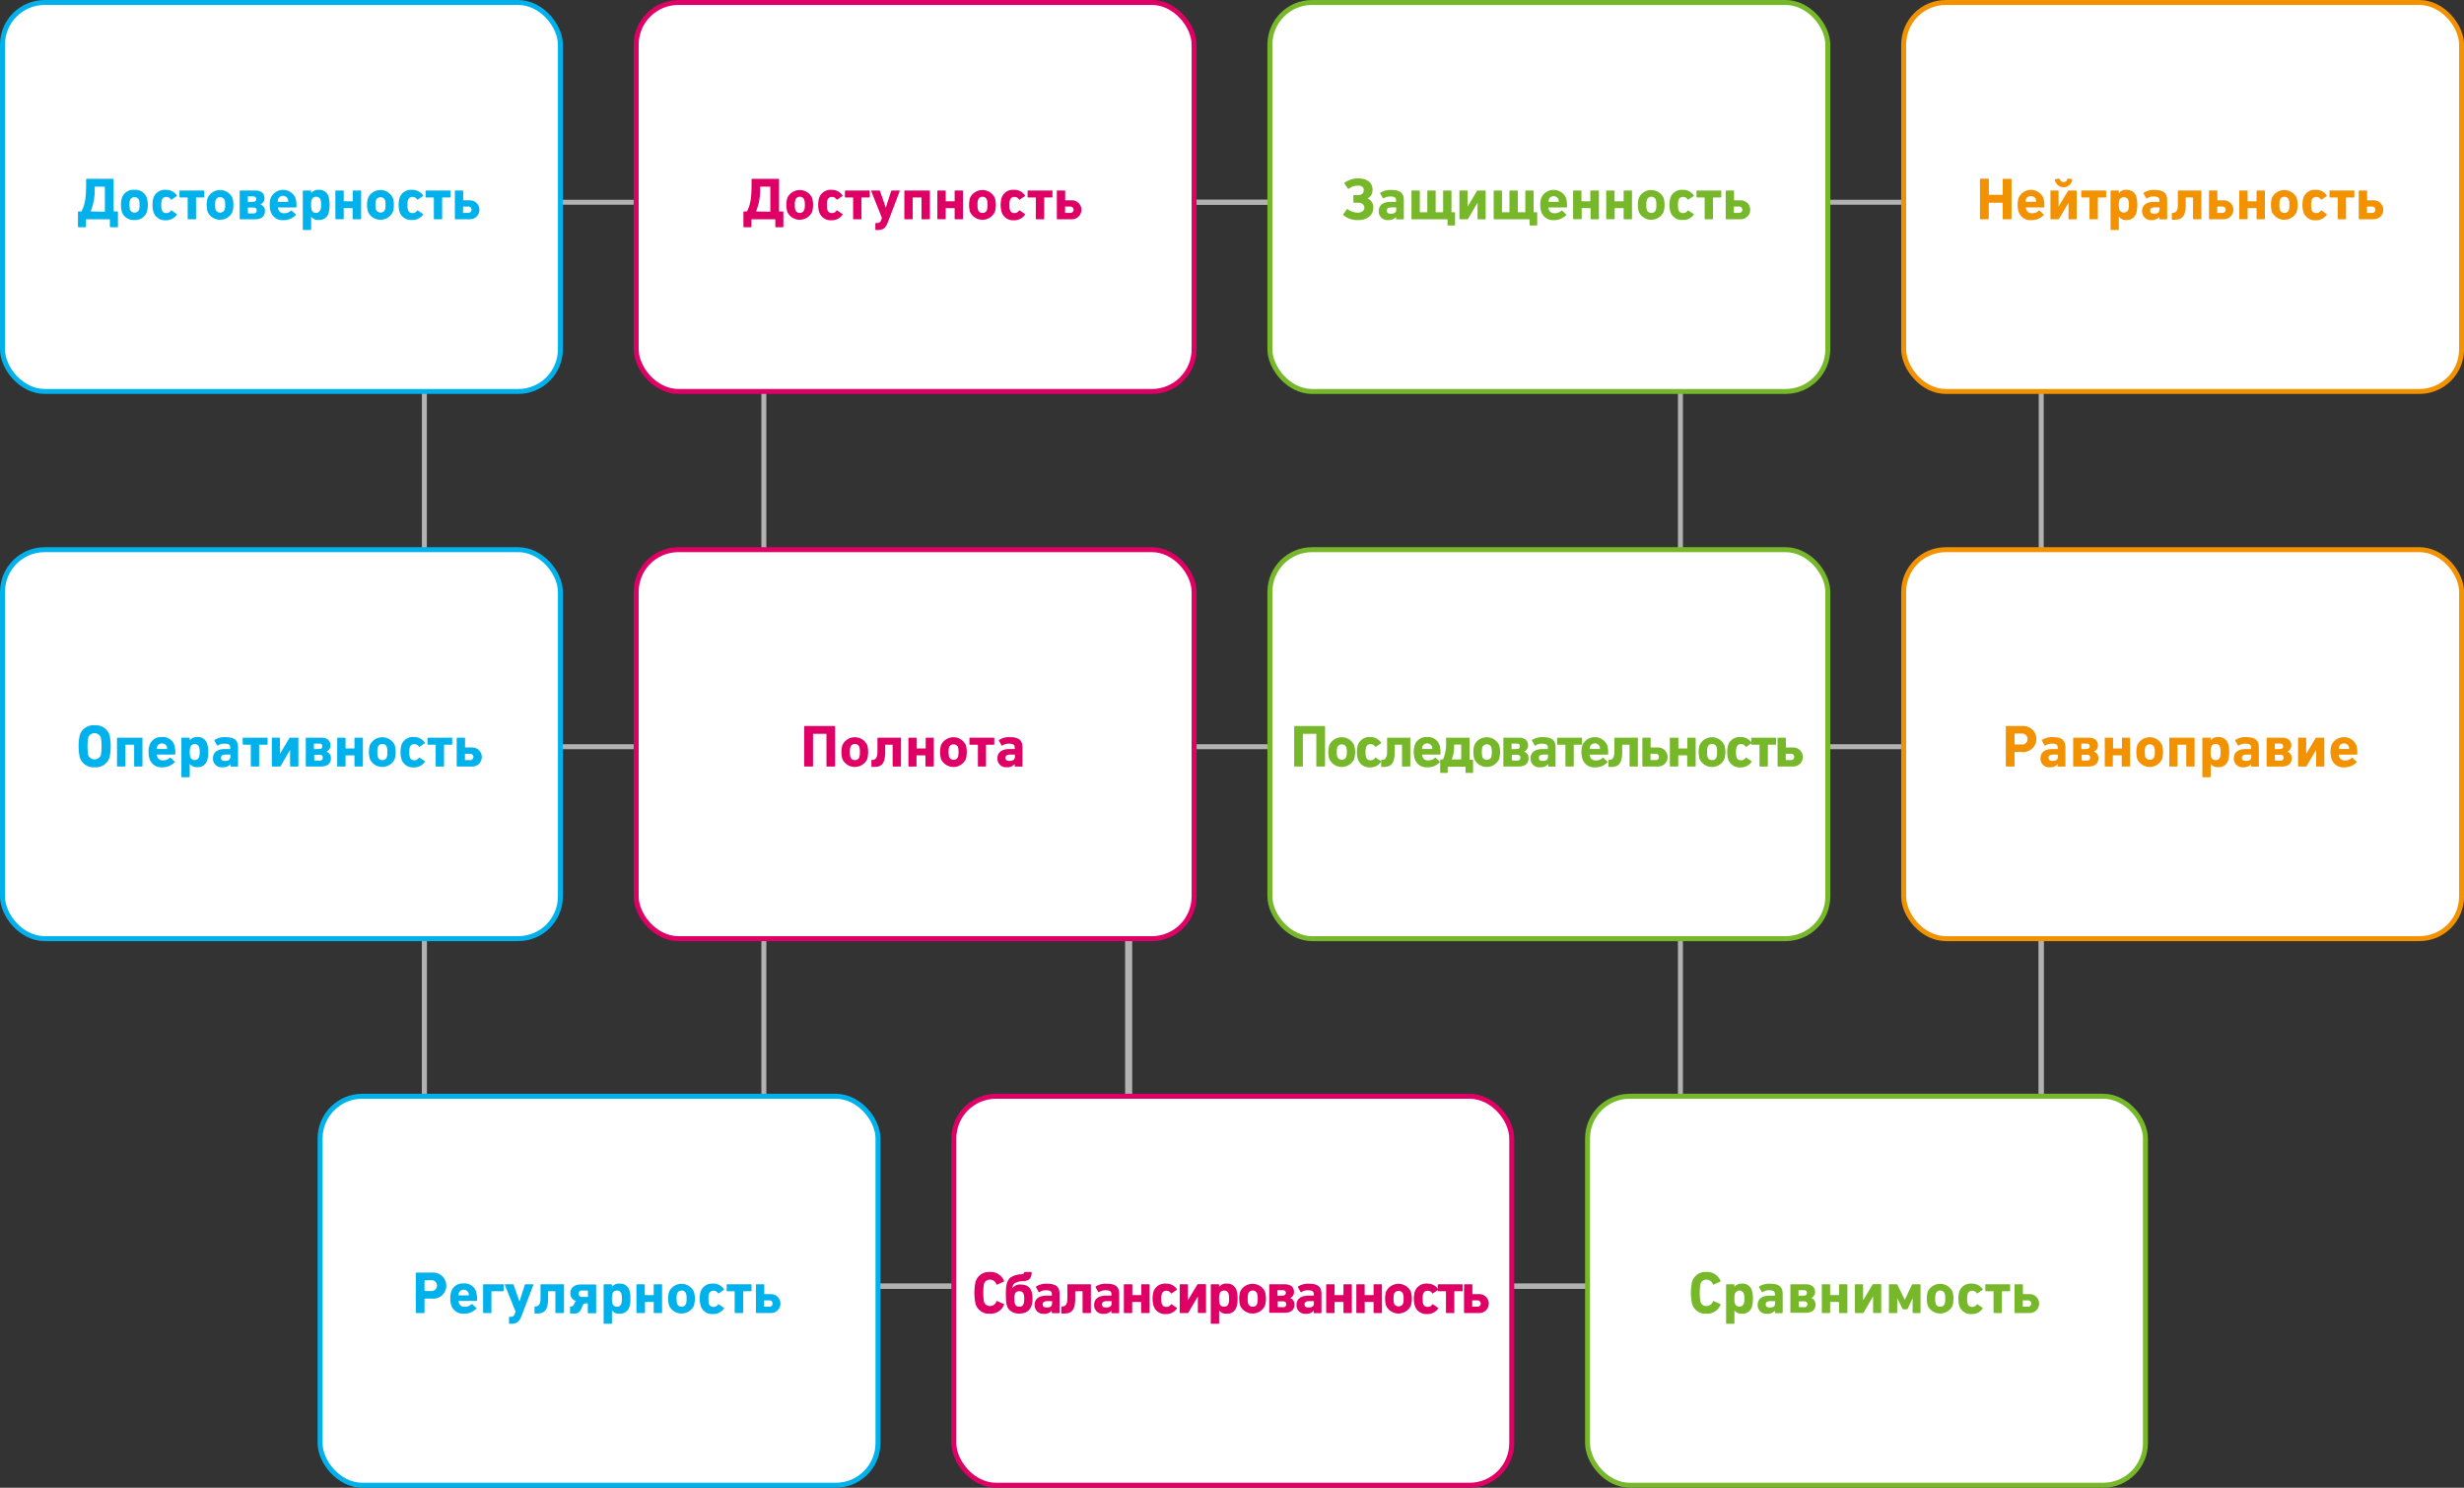 <svg xmlns="http://www.w3.org/2000/svg" xmlns:xlink="http://www.w3.org/1999/xlink" viewBox="0 0 496.37 299.75"><rect x="0" y="0" width="496.37" height="299.75" fill="#333333" stroke="none"/><defs><style>.cls-1,.cls-10,.cls-12,.cls-2,.cls-6,.cls-8{fill:none;}.cls-2{stroke:#b2b2b2;}.cls-3{clip-path:url(#clip-path);}.cls-4{fill:#fff;}.cls-5{fill:#de0065;}.cls-6{stroke:#de0065;}.cls-7{fill:#f39200;}.cls-8{stroke:#f39200;}.cls-9{fill:#76b82a;}.cls-10{stroke:#76b82a;}.cls-11{fill:#00b1eb;}.cls-12{stroke:#00b1eb;}</style><clipPath id="clip-path" transform="translate(-9 -7)"><rect class="cls-1" width="514.37" height="307.75"/></clipPath></defs><title>116_1</title><g id="Слой_2" data-name="Слой 2"><g id="Слой_1-2" data-name="Слой 1"><rect class="cls-2" x="153.88" y="40.75" width="257.32" height="218.4"/><rect class="cls-2" x="85.49" y="40.75" width="253.03" height="218.4"/><rect class="cls-2" x="227.58" y="150.45" width="183.61" height="108.7"/><rect class="cls-2" x="85.49" y="150.45" width="141.66" height="108.7"/><g class="cls-3"><rect class="cls-4" x="128.16" y="0.5" width="112.39" height="78.37" rx="8.5"/></g><path class="cls-5" d="M158.76,52.66V49.72a.11.11,0,0,1,.11-.11h.45c.08,0,.17,0,.2-.09.58-1.2.88-2.39.88-5.3V43.14a.11.11,0,0,1,.12-.11h5.32c.07,0,.1.06.1.12v6.39c0,.05,0,.07.08.07h.67a.12.12,0,0,1,.12.11v2.94a.12.12,0,0,1-.11.12h-1.41a.12.12,0,0,1-.1-.12v-1.4a.07.07,0,0,0-.07-.08h-4.67s-.07,0-.07.08v1.4a.12.12,0,0,1-.11.12h-1.41A.11.11,0,0,1,158.76,52.66Zm5.35-3s.07,0,.07-.07V44.67c0-.05,0-.07-.07-.07h-1.92c-.05,0-.07,0-.07.07v.12a11.23,11.23,0,0,1-.79,4.74s0,.08.07.08Z" transform="translate(-9 -7)"/><path class="cls-5" d="M167.6,49.69a5.29,5.29,0,0,1,0-2.81,2.76,2.76,0,0,1,5,0,5.29,5.29,0,0,1,0,2.81,2.76,2.76,0,0,1-5,0Zm3.42-.41a2.92,2.92,0,0,0,.11-1,2.82,2.82,0,0,0-.11-1,.87.87,0,0,0-.9-.63.89.89,0,0,0-.9.63,3.14,3.14,0,0,0-.1,1,3.25,3.25,0,0,0,.1,1,.88.88,0,0,0,.9.62A.86.86,0,0,0,171,49.28Z" transform="translate(-9 -7)"/><path class="cls-5" d="M174,49.67a5.46,5.46,0,0,1,0-2.78,2.43,2.43,0,0,1,2.51-1.64,2.56,2.56,0,0,1,2.19,1.09.12.12,0,0,1,0,.17l-1,.68c-.08.05-.14,0-.18,0a1,1,0,0,0-.93-.51.88.88,0,0,0-.9.63,3.11,3.11,0,0,0-.1,1,3.18,3.18,0,0,0,.1,1,.87.87,0,0,0,.9.62,1,1,0,0,0,.93-.5q.06-.09.18,0l1,.69a.12.12,0,0,1,0,.17,2.58,2.58,0,0,1-2.19,1.09A2.44,2.44,0,0,1,174,49.67Z" transform="translate(-9 -7)"/><path class="cls-5" d="M180.86,51.08V46.87s0-.08-.07-.08h-1.47a.1.1,0,0,1-.11-.1v-1.2a.11.11,0,0,1,.11-.11h4.78a.1.1,0,0,1,.11.11v1.2a.1.1,0,0,1-.11.1h-1.49a.07.07,0,0,0-.07.08v4.21a.11.11,0,0,1-.12.1H181A.11.11,0,0,1,180.86,51.08Z" transform="translate(-9 -7)"/><path class="cls-5" d="M185.34,53.22V52.05a.12.12,0,0,1,.12-.12h.25a.74.74,0,0,0,.79-.6l.16-.43-2.16-5.4c0-.07,0-.12.1-.12h1.53a.17.17,0,0,1,.15.12l1.16,3.36h0l1.08-3.36c0-.07.07-.12.15-.12h1.48c.09,0,.12,0,.1.12l-2.35,6.18c-.49,1.28-1,1.66-2,1.66h-.41A.11.11,0,0,1,185.34,53.22Z" transform="translate(-9 -7)"/><path class="cls-5" d="M191.18,51.08V45.49a.1.1,0,0,1,.11-.11h4.92a.1.1,0,0,1,.11.11v5.59a.11.11,0,0,1-.11.1h-1.45a.11.11,0,0,1-.12-.1V46.87a.07.07,0,0,0-.07-.08h-1.64a.07.07,0,0,0-.07.08v4.21a.11.11,0,0,1-.11.1h-1.46A.11.11,0,0,1,191.18,51.08Z" transform="translate(-9 -7)"/><path class="cls-5" d="M197.83,51.08V45.49a.11.11,0,0,1,.11-.11h1.46a.11.11,0,0,1,.11.11v2a.06.06,0,0,0,.07.07h1.66a.06.06,0,0,0,.07-.07v-2a.11.11,0,0,1,.12-.11h1.45a.11.11,0,0,1,.11.11v5.59a.11.11,0,0,1-.11.1h-1.45a.11.11,0,0,1-.12-.1V49a.06.06,0,0,0-.07-.07h-1.66a.06.06,0,0,0-.07.07v2.07a.11.11,0,0,1-.11.1h-1.46A.11.11,0,0,1,197.83,51.08Z" transform="translate(-9 -7)"/><path class="cls-5" d="M204.41,49.69a5.29,5.29,0,0,1,0-2.81,2.76,2.76,0,0,1,5,0,5,5,0,0,1,0,2.81,2.76,2.76,0,0,1-5,0Zm3.42-.41a3.25,3.25,0,0,0,.1-1,3.14,3.14,0,0,0-.1-1,.89.89,0,0,0-.9-.63.87.87,0,0,0-.9.63,2.82,2.82,0,0,0-.11,1,2.92,2.92,0,0,0,.11,1,.86.86,0,0,0,.9.62A.88.88,0,0,0,207.83,49.28Z" transform="translate(-9 -7)"/><path class="cls-5" d="M210.76,49.67a5.46,5.46,0,0,1,0-2.78,2.41,2.41,0,0,1,2.5-1.64,2.56,2.56,0,0,1,2.2,1.09.13.13,0,0,1,0,.17l-1,.68a.12.12,0,0,1-.18,0,1,1,0,0,0-.92-.51.86.86,0,0,0-.9.63,2.79,2.79,0,0,0-.11,1,2.85,2.85,0,0,0,.11,1,.85.85,0,0,0,.9.62,1,1,0,0,0,.92-.5.13.13,0,0,1,.18,0l1,.69a.13.13,0,0,1,0,.17,2.59,2.59,0,0,1-2.2,1.09A2.42,2.42,0,0,1,210.76,49.67Z" transform="translate(-9 -7)"/><path class="cls-5" d="M217.67,51.08V46.87a.07.07,0,0,0-.08-.08h-1.47a.1.1,0,0,1-.11-.1v-1.2a.11.11,0,0,1,.11-.11h4.79a.1.1,0,0,1,.1.11v1.2a.09.09,0,0,1-.1.1h-1.49s-.07,0-.07.08v4.21a.11.11,0,0,1-.12.1h-1.44A.11.11,0,0,1,217.67,51.08Z" transform="translate(-9 -7)"/><path class="cls-5" d="M221.9,51.08V45.49a.1.1,0,0,1,.11-.11h1.46a.1.1,0,0,1,.11.11v1.8a.07.07,0,0,0,.07.07h1.29a1.91,1.91,0,1,1,0,3.82H222A.11.11,0,0,1,221.9,51.08Zm2.73-1.18a.64.64,0,1,0,0-1.28h-1c-.05,0-.07,0-.07.07v1.14c0,.05,0,.07.07.07Z" transform="translate(-9 -7)"/><g class="cls-3"><rect class="cls-6" x="128.16" y="0.5" width="112.39" height="78.37" rx="8.5"/><rect class="cls-4" x="128.16" y="110.75" width="112.39" height="78.37" rx="8.5"/></g><path class="cls-5" d="M171,161.32v-7.93a.1.1,0,0,1,.11-.11h6c.09,0,.12.05.12.11v7.93a.11.11,0,0,1-.1.12H175.6a.12.12,0,0,1-.11-.12v-6.4a.06.06,0,0,0-.07-.07h-2.57a.07.07,0,0,0-.07.07v6.4a.12.12,0,0,1-.11.12h-1.54A.12.12,0,0,1,171,161.32Z" transform="translate(-9 -7)"/><path class="cls-5" d="M178.7,159.94a5.29,5.29,0,0,1,0-2.81,2.76,2.76,0,0,1,5,0,5.29,5.29,0,0,1,0,2.81,2.76,2.76,0,0,1-5,0Zm3.42-.41a3.18,3.18,0,0,0,.1-1,3.14,3.14,0,0,0-.1-1,.88.88,0,0,0-.9-.62.86.86,0,0,0-.9.62,2.82,2.82,0,0,0-.11,1,2.85,2.85,0,0,0,.11,1,.86.86,0,0,0,.9.62A.88.88,0,0,0,182.12,159.53Z" transform="translate(-9 -7)"/><path class="cls-5" d="M184.55,161.38v-1.17c0-.08,0-.1.11-.1h.1c.43,0,1-.23,1-1.59v-2.78a.1.1,0,0,1,.11-.11h4.52a.1.1,0,0,1,.11.11v5.59a.11.11,0,0,1-.11.11h-1.45a.12.12,0,0,1-.12-.11v-4.21c0-.05,0-.07-.07-.07H187.4c-.05,0-.08,0-.08.07v1.4c0,2.24-.7,3-2.14,3h-.52A.1.1,0,0,1,184.55,161.38Z" transform="translate(-9 -7)"/><path class="cls-5" d="M192,161.33v-5.59a.11.11,0,0,1,.11-.11h1.47a.1.1,0,0,1,.1.11v2a.07.07,0,0,0,.08.07h1.65a.06.06,0,0,0,.07-.07v-2a.11.11,0,0,1,.12-.11H197a.11.11,0,0,1,.11.11v5.59a.12.12,0,0,1-.11.11h-1.45a.12.12,0,0,1-.12-.11v-2.06c0-.05,0-.08-.07-.08h-1.65a.07.07,0,0,0-.08.08v2.06a.11.11,0,0,1-.1.11H192.1A.12.12,0,0,1,192,161.33Z" transform="translate(-9 -7)"/><path class="cls-5" d="M198.57,159.94a5.29,5.29,0,0,1,0-2.81,2.76,2.76,0,0,1,5,0,5.29,5.29,0,0,1,0,2.81,2.76,2.76,0,0,1-5,0Zm3.42-.41a4.56,4.56,0,0,0,0-2,1,1,0,0,0-1.8,0,4.56,4.56,0,0,0,0,2,1,1,0,0,0,1.8,0Z" transform="translate(-9 -7)"/><path class="cls-5" d="M206,161.33v-4.21c0-.05,0-.07-.07-.07H204.4a.11.11,0,0,1-.11-.11v-1.2a.11.11,0,0,1,.11-.11h4.79a.1.1,0,0,1,.11.11v1.2a.1.1,0,0,1-.11.11H207.7s-.07,0-.07.07v4.21a.12.12,0,0,1-.12.11h-1.44A.12.12,0,0,1,206,161.33Z" transform="translate(-9 -7)"/><path class="cls-5" d="M209.93,159.79c0-1.28,1-1.87,2.42-1.87h1a.06.06,0,0,0,.07-.07v-.22c0-.54-.27-.79-1.19-.79a2.15,2.15,0,0,0-1.29.37.1.1,0,0,1-.16,0l-.54-.95a.1.1,0,0,1,0-.16,3.65,3.65,0,0,1,2.15-.58c1.9,0,2.58.65,2.58,2.1v3.72a.11.11,0,0,1-.12.12h-1.33a.12.12,0,0,1-.12-.12v-.39h0a1.87,1.87,0,0,1-1.59.64A1.73,1.73,0,0,1,209.93,159.79Zm3.52-.28v-.4a.06.06,0,0,0-.07-.07h-.82c-.71,0-1,.2-1,.66s.29.61.84.61C213.09,160.31,213.45,160,213.45,159.51Z" transform="translate(-9 -7)"/><g class="cls-3"><rect class="cls-6" x="128.16" y="110.75" width="112.39" height="78.37" rx="8.5"/><rect class="cls-4" x="383.49" y="0.5" width="112.39" height="78.37" rx="8.5"/></g><path class="cls-7" d="M407.86,51.06V43.15A.12.12,0,0,1,408,43h1.53a.12.12,0,0,1,.12.12v3.06a.06.06,0,0,0,.07.07h2.66a.06.06,0,0,0,.07-.07V43.15a.12.12,0,0,1,.12-.12h1.53a.12.12,0,0,1,.12.12v7.91a.11.11,0,0,1-.12.12h-1.53a.11.11,0,0,1-.12-.12V47.92c0-.05,0-.07-.07-.07H409.7c-.05,0-.07,0-.07.07v3.14a.11.11,0,0,1-.12.12H408A.11.11,0,0,1,407.86,51.06Z" transform="translate(-9 -7)"/><path class="cls-7" d="M415.65,49.66a4.2,4.2,0,0,1-.2-1.38,4.26,4.26,0,0,1,.19-1.39,2.73,2.73,0,0,1,5,0,5.56,5.56,0,0,1,.19,1.79.12.12,0,0,1-.13.12h-3.51c-.05,0-.08,0-.08.07a1,1,0,0,0,.08.32,1.13,1.13,0,0,0,1.19.77,1.86,1.86,0,0,0,1.34-.52c.06,0,.12-.06.16,0l.8.75a.1.1,0,0,1,0,.16,3.32,3.32,0,0,1-2.47,1A2.47,2.47,0,0,1,415.65,49.66Zm3.45-2s.08,0,.08-.07a1.65,1.65,0,0,0-.06-.43,1,1,0,0,0-1-.64,1,1,0,0,0-1,.64,1.65,1.65,0,0,0-.06.43s0,.07.08.07Z" transform="translate(-9 -7)"/><path class="cls-7" d="M422.06,51.08V45.49a.11.11,0,0,1,.11-.11h1.42a.12.12,0,0,1,.11.11v3.15h0l1.89-3.18a.2.2,0,0,1,.16-.08h1.49a.1.1,0,0,1,.1.11v5.59a.09.09,0,0,1-.1.1h-1.43a.11.11,0,0,1-.11-.1V47.83h0l-1.9,3.26a.19.19,0,0,1-.17.09h-1.46A.11.11,0,0,1,422.06,51.08Zm.9-7.81c0-.1,0-.16.06-.17l.75-.12c.09,0,.12,0,.15.07a.81.81,0,0,0,1.58,0c0-.06.06-.08.14-.07l.76.12c.06,0,.08.07.06.17a1.78,1.78,0,0,1-3.5,0Z" transform="translate(-9 -7)"/><path class="cls-7" d="M429.93,51.08V46.87s0-.08-.07-.08h-1.48a.1.1,0,0,1-.11-.1v-1.2a.11.11,0,0,1,.11-.11h4.79a.1.1,0,0,1,.11.11v1.2a.1.1,0,0,1-.11.1h-1.49c-.05,0-.07,0-.07.08v4.21a.11.11,0,0,1-.12.1h-1.44A.11.11,0,0,1,429.93,51.08Z" transform="translate(-9 -7)"/><path class="cls-7" d="M434.17,53.22V45.5a.11.11,0,0,1,.12-.12h1.43a.11.11,0,0,1,.12.12v.42h0a1.69,1.69,0,0,1,1.52-.67,1.92,1.92,0,0,1,2,1.39,6.82,6.82,0,0,1,0,3.28,1.92,1.92,0,0,1-2,1.4,1.69,1.69,0,0,1-1.52-.68h0v2.58a.11.11,0,0,1-.12.12h-1.43A.11.11,0,0,1,434.17,53.22Zm3.57-3.94a3.21,3.21,0,0,0,.11-1,3.13,3.13,0,0,0-.11-1,1,1,0,0,0-1.79,0,3.13,3.13,0,0,0-.11,1,3.21,3.21,0,0,0,.11,1,1,1,0,0,0,1.79,0Z" transform="translate(-9 -7)"/><path class="cls-7" d="M440.53,49.54c0-1.28,1-1.87,2.41-1.87h1s.07,0,.07-.07v-.22c0-.54-.26-.79-1.19-.79a2.18,2.18,0,0,0-1.29.37.1.1,0,0,1-.16,0l-.54-.95a.13.13,0,0,1,0-.17,3.74,3.74,0,0,1,2.16-.57c1.89,0,2.58.65,2.58,2.1v3.71a.11.11,0,0,1-.12.12h-1.34a.11.11,0,0,1-.12-.12v-.38h0a1.9,1.9,0,0,1-1.59.64A1.73,1.73,0,0,1,440.53,49.54Zm3.51-.29v-.39s0-.07-.07-.07h-.82c-.7,0-1,.2-1,.66s.29.61.84.61Q444,50.06,444,49.25Z" transform="translate(-9 -7)"/><path class="cls-7" d="M446.51,51.13V50a.1.1,0,0,1,.11-.11h.1c.43,0,1-.22,1-1.58V45.49a.1.1,0,0,1,.11-.11h4.52a.1.1,0,0,1,.11.11v5.59a.1.1,0,0,1-.11.1h-1.45a.11.11,0,0,1-.12-.1V46.87s0-.08-.07-.08h-1.33c-.05,0-.07,0-.07.08v1.4c0,2.24-.71,3-2.15,3h-.52A.1.1,0,0,1,446.51,51.13Z" transform="translate(-9 -7)"/><path class="cls-7" d="M454,51.08V45.49a.1.1,0,0,1,.11-.11h1.47a.1.1,0,0,1,.1.11v1.8a.07.07,0,0,0,.07.07H457a1.91,1.91,0,1,1,0,3.82h-2.93A.11.11,0,0,1,454,51.08Zm2.73-1.18a.64.64,0,1,0,0-1.28h-1c-.05,0-.07,0-.07.07v1.14c0,.05,0,.07.07.07Z" transform="translate(-9 -7)"/><path class="cls-7" d="M460.1,51.08V45.49a.11.11,0,0,1,.11-.11h1.46a.11.11,0,0,1,.11.11v2a.06.06,0,0,0,.07.07h1.65a.07.07,0,0,0,.08-.07v-2a.11.11,0,0,1,.12-.11h1.45a.11.11,0,0,1,.11.11v5.59a.11.11,0,0,1-.11.1H463.7a.11.11,0,0,1-.12-.1V49a.07.07,0,0,0-.08-.07h-1.65a.06.06,0,0,0-.07.07v2.07a.11.11,0,0,1-.11.1h-1.46A.11.11,0,0,1,460.1,51.08Z" transform="translate(-9 -7)"/><path class="cls-7" d="M466.67,49.69a5.29,5.29,0,0,1,0-2.81,2.76,2.76,0,0,1,5,0,5.29,5.29,0,0,1,0,2.81,2.76,2.76,0,0,1-5,0Zm3.42-.41a2.92,2.92,0,0,0,.11-1,2.82,2.82,0,0,0-.11-1,.87.87,0,0,0-.9-.63.89.89,0,0,0-.9.63,3.14,3.14,0,0,0-.1,1,3.25,3.25,0,0,0,.1,1,.88.88,0,0,0,.9.62A.86.86,0,0,0,470.09,49.28Z" transform="translate(-9 -7)"/><path class="cls-7" d="M473,49.67a5.46,5.46,0,0,1,0-2.78,2.42,2.42,0,0,1,2.51-1.64,2.56,2.56,0,0,1,2.19,1.09.12.12,0,0,1,0,.17l-1,.68c-.08.05-.14,0-.18,0a1,1,0,0,0-.93-.51.88.88,0,0,0-.9.63,3,3,0,0,0-.11,1,3.12,3.12,0,0,0,.11,1,.87.87,0,0,0,.9.62,1,1,0,0,0,.93-.5q.06-.09.18,0l1,.69a.12.12,0,0,1,0,.17,2.58,2.58,0,0,1-2.19,1.09A2.43,2.43,0,0,1,473,49.67Z" transform="translate(-9 -7)"/><path class="cls-7" d="M479.93,51.08V46.87s0-.08-.07-.08h-1.47a.1.1,0,0,1-.11-.1v-1.2a.11.11,0,0,1,.11-.11h4.78a.1.1,0,0,1,.11.11v1.2a.1.1,0,0,1-.11.1h-1.49a.07.07,0,0,0-.07.08v4.21a.11.11,0,0,1-.12.1h-1.44A.11.11,0,0,1,479.93,51.08Z" transform="translate(-9 -7)"/><path class="cls-7" d="M484.17,51.08V45.49a.1.1,0,0,1,.11-.11h1.46a.1.1,0,0,1,.11.11v1.8a.06.06,0,0,0,.07.07h1.28a1.91,1.91,0,1,1,0,3.82h-2.92A.11.11,0,0,1,484.17,51.08Zm2.72-1.18a.64.64,0,1,0,0-1.28h-1a.06.06,0,0,0-.07.07v1.14a.06.06,0,0,0,.07.07Z" transform="translate(-9 -7)"/><g class="cls-3"><rect class="cls-8" x="383.49" y="0.5" width="112.39" height="78.37" rx="8.5"/><rect class="cls-4" x="383.49" y="110.75" width="112.39" height="78.37" rx="8.5"/></g><path class="cls-7" d="M413.07,161.32V153.4a.12.12,0,0,1,.12-.12h3.17a2.63,2.63,0,1,1,0,5.24H414.9a.07.07,0,0,0-.07.07v2.73a.11.11,0,0,1-.12.12h-1.52A.12.12,0,0,1,413.07,161.32Zm3.18-4.32a1.06,1.06,0,0,0,1.19-1.09,1.08,1.08,0,0,0-1.19-1.11H414.9a.07.07,0,0,0-.07.08v2.05a.07.07,0,0,0,.07.07Z" transform="translate(-9 -7)"/><path class="cls-7" d="M420.05,159.79c0-1.28,1-1.87,2.41-1.87h1a.06.06,0,0,0,.07-.07v-.22c0-.54-.27-.79-1.19-.79a2.21,2.21,0,0,0-1.3.37.09.09,0,0,1-.15,0l-.54-.95a.1.1,0,0,1,0-.16,3.63,3.63,0,0,1,2.15-.58c1.9,0,2.58.65,2.58,2.1v3.72a.11.11,0,0,1-.12.12h-1.33a.12.12,0,0,1-.12-.12v-.39h0a1.88,1.88,0,0,1-1.6.64A1.73,1.73,0,0,1,420.05,159.79Zm3.52-.28v-.4a.06.06,0,0,0-.07-.07h-.82c-.71,0-1,.2-1,.66s.29.61.84.61C423.21,160.31,423.57,160,423.57,159.51Z" transform="translate(-9 -7)"/><path class="cls-7" d="M426.64,161.33v-5.59a.1.1,0,0,1,.11-.11h3c1.25,0,1.87.61,1.87,1.54a1.27,1.27,0,0,1-.77,1.24v.05a1.34,1.34,0,0,1,.87,1.32c0,1.1-.77,1.66-2,1.66h-3A.12.12,0,0,1,426.64,161.33Zm2.72-3.42c.41,0,.62-.22.62-.55s-.21-.54-.62-.54h-1c-.05,0-.07,0-.07.07v1s0,.06.07.06Zm.06,2.34a.58.58,0,0,0,.65-.6c0-.37-.24-.58-.65-.58h-1c-.05,0-.07,0-.07.08v1s0,.07.07.07Z" transform="translate(-9 -7)"/><path class="cls-7" d="M433,161.33v-5.59a.11.11,0,0,1,.1-.11h1.47a.11.11,0,0,1,.11.11v2a.06.06,0,0,0,.07.07h1.65a.06.06,0,0,0,.07-.07v-2a.12.12,0,0,1,.13-.11H438a.1.1,0,0,1,.1.11v5.59a.11.11,0,0,1-.1.11h-1.45a.12.12,0,0,1-.13-.11v-2.06c0-.05,0-.08-.07-.08h-1.65c-.05,0-.07,0-.07.08v2.06a.12.12,0,0,1-.11.11h-1.47A.12.12,0,0,1,433,161.33Z" transform="translate(-9 -7)"/><path class="cls-7" d="M439.55,159.94a5.29,5.29,0,0,1,0-2.81,2.76,2.76,0,0,1,5,0,5.29,5.29,0,0,1,0,2.81,2.76,2.76,0,0,1-5,0Zm3.42-.41a2.85,2.85,0,0,0,.11-1,2.82,2.82,0,0,0-.11-1,1,1,0,0,0-1.8,0,4.56,4.56,0,0,0,0,2,1,1,0,0,0,1.8,0Z" transform="translate(-9 -7)"/><path class="cls-7" d="M446,161.33v-5.59a.1.1,0,0,1,.11-.11H451a.1.1,0,0,1,.1.11v5.59a.12.12,0,0,1-.1.11h-1.46a.12.12,0,0,1-.12-.11v-4.21c0-.05,0-.07-.07-.07h-1.63c-.05,0-.07,0-.07.07v4.21a.12.12,0,0,1-.11.11h-1.46A.12.12,0,0,1,446,161.33Z" transform="translate(-9 -7)"/><path class="cls-7" d="M452.66,163.48v-7.73a.11.11,0,0,1,.12-.12h1.44a.12.12,0,0,1,.12.12v.42h0a1.71,1.71,0,0,1,1.52-.67,1.92,1.92,0,0,1,2,1.39,5.18,5.18,0,0,1,.2,1.64,5.25,5.25,0,0,1-.2,1.65,1.93,1.93,0,0,1-2,1.39,1.71,1.71,0,0,1-1.52-.67h0v2.58a.12.12,0,0,1-.12.12h-1.44A.11.11,0,0,1,452.66,163.48Zm3.57-3.95a4.56,4.56,0,0,0,0-2,.85.85,0,0,0-.9-.62.86.86,0,0,0-.89.62,3.25,3.25,0,0,0-.1,1,3.29,3.29,0,0,0,.1,1,.87.87,0,0,0,.89.62A.86.86,0,0,0,456.23,159.53Z" transform="translate(-9 -7)"/><path class="cls-7" d="M459,159.79c0-1.28,1-1.87,2.41-1.87h1c.05,0,.07,0,.07-.07v-.22c0-.54-.26-.79-1.19-.79a2.18,2.18,0,0,0-1.29.37.1.1,0,0,1-.16,0l-.54-.95c0-.07,0-.13,0-.16a3.66,3.66,0,0,1,2.16-.58c1.89,0,2.58.65,2.58,2.1v3.72a.12.12,0,0,1-.12.12h-1.33a.11.11,0,0,1-.12-.12v-.39h0a1.87,1.87,0,0,1-1.59.64A1.73,1.73,0,0,1,459,159.79Zm3.51-.28v-.4c0-.05,0-.07-.07-.07h-.82c-.7,0-1,.2-1,.66s.29.61.84.61C462.17,160.31,462.53,160,462.53,159.51Z" transform="translate(-9 -7)"/><path class="cls-7" d="M465.61,161.33v-5.59a.1.1,0,0,1,.1-.11h3c1.24,0,1.87.61,1.87,1.54a1.27,1.27,0,0,1-.77,1.24v.05a1.33,1.33,0,0,1,.86,1.32c0,1.1-.77,1.66-2,1.66h-3A.11.11,0,0,1,465.61,161.33Zm2.72-3.42c.41,0,.61-.22.61-.55s-.2-.54-.61-.54h-1a.06.06,0,0,0-.07.07v1s0,.06.07.06Zm.06,2.34a.58.58,0,0,0,.65-.6c0-.37-.24-.58-.65-.58h-1.05a.07.07,0,0,0-.07.08v1a.06.06,0,0,0,.07.07Z" transform="translate(-9 -7)"/><path class="cls-7" d="M471.94,161.33v-5.59a.11.11,0,0,1,.11-.11h1.43c.06,0,.09.05.1.11v3.15h0l1.9-3.17a.17.17,0,0,1,.15-.09h1.49a.1.1,0,0,1,.11.11v5.59a.11.11,0,0,1-.11.11h-1.43c-.07,0-.1-.06-.11-.11v-3.25h0l-1.91,3.26a.18.18,0,0,1-.17.1h-1.46A.12.12,0,0,1,471.94,161.33Z" transform="translate(-9 -7)"/><path class="cls-7" d="M478.7,159.91a4.17,4.17,0,0,1-.21-1.38,4.55,4.55,0,0,1,.19-1.39,2.74,2.74,0,0,1,5,0,5.56,5.56,0,0,1,.19,1.79.12.12,0,0,1-.13.12h-3.52c-.05,0-.07,0-.07.07a1.38,1.38,0,0,0,.07.32,1.14,1.14,0,0,0,1.2.77,1.85,1.85,0,0,0,1.33-.51c.06-.05.12-.06.17,0l.79.74a.11.11,0,0,1,0,.17,3.34,3.34,0,0,1-2.47,1A2.45,2.45,0,0,1,478.7,159.91Zm3.45-2c.05,0,.07,0,.07-.07a1.31,1.31,0,0,0-.06-.43,1.06,1.06,0,0,0-1.94,0,1.31,1.31,0,0,0-.06.43c0,.05,0,.07.07.07Z" transform="translate(-9 -7)"/><g class="cls-3"><rect class="cls-8" x="383.49" y="110.75" width="112.39" height="78.37" rx="8.5"/><rect class="cls-4" x="255.82" y="0.5" width="112.39" height="78.37" rx="8.5"/></g><path class="cls-9" d="M279.6,50.33c-.06,0-.05-.1,0-.18l.74-1a.11.11,0,0,1,.15,0,3.35,3.35,0,0,0,2.05.7c.68,0,1.31-.38,1.31-1s-.52-1-1.23-1h-.87a.11.11,0,0,1-.11-.12V46.42a.11.11,0,0,1,.11-.12h.87c.69,0,1.11-.36,1.11-1s-.48-.9-1.23-.9a2.92,2.92,0,0,0-1.77.61q-.14.07-.18,0L279.84,44c0-.08,0-.12,0-.16a4.63,4.63,0,0,1,2.8-.9c1.77,0,2.86.88,2.86,2.3a1.87,1.87,0,0,1-1,1.75v0a1.88,1.88,0,0,1,1.15,1.86c0,1.5-1.25,2.49-3,2.49A4.38,4.38,0,0,1,279.6,50.33Z" transform="translate(-9 -7)"/><path class="cls-9" d="M286.75,49.54c0-1.28,1-1.87,2.41-1.87h1c.05,0,.08,0,.08-.07v-.22c0-.54-.27-.79-1.19-.79a2.21,2.21,0,0,0-1.3.37c-.06,0-.12,0-.15,0l-.54-.95a.12.12,0,0,1,0-.17,3.76,3.76,0,0,1,2.16-.57c1.9,0,2.58.65,2.58,2.1v3.71a.11.11,0,0,1-.12.12h-1.33a.11.11,0,0,1-.12-.12v-.38h0a1.92,1.92,0,0,1-1.6.64A1.73,1.73,0,0,1,286.75,49.54Zm3.52-.29v-.39s0-.07-.08-.07h-.81c-.71,0-1,.2-1,.66s.29.61.84.61Q290.27,50.06,290.27,49.25Z" transform="translate(-9 -7)"/><path class="cls-9" d="M300.6,52.32V51.26a.07.07,0,0,0-.08-.08h-7.07a.1.1,0,0,1-.11-.1V45.49a.12.12,0,0,1,.11-.11h1.46a.12.12,0,0,1,.11.11V49.7s0,.07.07.07h1.37c.05,0,.07,0,.07-.07V45.49a.12.12,0,0,1,.12-.11h1.45a.12.12,0,0,1,.11.11V49.7s0,.07.07.07h1.37c.05,0,.07,0,.07-.07V45.49a.12.12,0,0,1,.12-.11h1.45a.12.12,0,0,1,.11.11V49.7s0,.07.07.07H302a.11.11,0,0,1,.12.11v2.44a.11.11,0,0,1-.11.11h-1.32A.1.1,0,0,1,300.6,52.32Z" transform="translate(-9 -7)"/><path class="cls-9" d="M303,51.08V45.49a.1.1,0,0,1,.1-.11h1.43a.12.12,0,0,1,.11.11v3.15h0l1.9-3.18a.19.19,0,0,1,.16-.08h1.48a.1.1,0,0,1,.11.11v5.59a.1.1,0,0,1-.11.1h-1.42c-.08,0-.1,0-.11-.1V47.83h0l-1.91,3.26a.16.16,0,0,1-.16.09h-1.47A.1.1,0,0,1,303,51.08Z" transform="translate(-9 -7)"/><path class="cls-9" d="M317.13,52.32V51.26s0-.08-.07-.08H310a.09.09,0,0,1-.1-.1V45.49a.11.11,0,0,1,.1-.11h1.47a.11.11,0,0,1,.1.11V49.7s0,.07.08.07H313c.05,0,.08,0,.08-.07V45.49a.11.11,0,0,1,.12-.11h1.45a.12.12,0,0,1,.11.11V49.7s0,.07.07.07h1.36c.05,0,.08,0,.08-.07V45.49a.11.11,0,0,1,.12-.11h1.45a.12.12,0,0,1,.11.11V49.7s0,.07.07.07h.53a.12.12,0,0,1,.12.11v2.44a.11.11,0,0,1-.11.11h-1.32A.11.11,0,0,1,317.13,52.32Z" transform="translate(-9 -7)"/><path class="cls-9" d="M319.49,49.66a4.17,4.17,0,0,1-.21-1.38,4.22,4.22,0,0,1,.2-1.39,2.73,2.73,0,0,1,5,0,5.56,5.56,0,0,1,.19,1.79.12.12,0,0,1-.13.12H321a.06.06,0,0,0-.07.07,1.38,1.38,0,0,0,.07.32,1.14,1.14,0,0,0,1.2.77,1.81,1.81,0,0,0,1.33-.52c.06,0,.12-.06.17,0l.79.75a.11.11,0,0,1,0,.16,3.34,3.34,0,0,1-2.48,1A2.45,2.45,0,0,1,319.49,49.66Zm3.45-2c.05,0,.07,0,.07-.07a1.31,1.31,0,0,0-.06-.43,1.06,1.06,0,0,0-1.94,0,1.65,1.65,0,0,0-.06.43.06.06,0,0,0,.07.07Z" transform="translate(-9 -7)"/><path class="cls-9" d="M325.9,51.08V45.49a.1.1,0,0,1,.1-.11h1.47a.11.11,0,0,1,.11.11v2a.06.06,0,0,0,.07.07h1.65a.06.06,0,0,0,.07-.07v-2a.11.11,0,0,1,.12-.11H331a.1.1,0,0,1,.1.11v5.59a.1.1,0,0,1-.1.1h-1.46a.11.11,0,0,1-.12-.1V49a.06.06,0,0,0-.07-.07h-1.65a.06.06,0,0,0-.07.07v2.07a.11.11,0,0,1-.11.1H326A.1.1,0,0,1,325.9,51.08Z" transform="translate(-9 -7)"/><path class="cls-9" d="M332.57,51.08V45.49a.11.11,0,0,1,.11-.11h1.46a.11.11,0,0,1,.11.11v2a.06.06,0,0,0,.07.07H336a.07.07,0,0,0,.08-.07v-2a.11.11,0,0,1,.12-.11h1.45a.11.11,0,0,1,.11.11v5.59a.11.11,0,0,1-.11.1h-1.45a.11.11,0,0,1-.12-.1V49a.07.07,0,0,0-.08-.07h-1.65a.06.06,0,0,0-.07.07v2.07a.11.11,0,0,1-.11.1h-1.46A.11.11,0,0,1,332.57,51.08Z" transform="translate(-9 -7)"/><path class="cls-9" d="M339.14,49.69a5.29,5.29,0,0,1,0-2.81,2.76,2.76,0,0,1,5,0,5.29,5.29,0,0,1,0,2.81,2.76,2.76,0,0,1-5,0Zm3.42-.41a2.92,2.92,0,0,0,.11-1,2.82,2.82,0,0,0-.11-1,.87.87,0,0,0-.9-.63.89.89,0,0,0-.9.63,3.14,3.14,0,0,0-.1,1,3.25,3.25,0,0,0,.1,1,.88.88,0,0,0,.9.62A.86.86,0,0,0,342.56,49.28Z" transform="translate(-9 -7)"/><path class="cls-9" d="M345.49,49.67a5.46,5.46,0,0,1,0-2.78A2.42,2.42,0,0,1,348,45.25a2.56,2.56,0,0,1,2.19,1.09.12.12,0,0,1,0,.17l-1.05.68a.11.11,0,0,1-.17,0,1,1,0,0,0-.93-.51.87.87,0,0,0-.9.63,3,3,0,0,0-.11,1,3.12,3.12,0,0,0,.11,1,.86.86,0,0,0,.9.62,1,1,0,0,0,.93-.5.12.12,0,0,1,.17,0l1.05.69a.12.12,0,0,1,0,.17A2.58,2.58,0,0,1,348,51.32,2.43,2.43,0,0,1,345.49,49.67Z" transform="translate(-9 -7)"/><path class="cls-9" d="M352.4,51.08V46.87s0-.08-.07-.08h-1.47a.1.1,0,0,1-.11-.1v-1.2a.11.11,0,0,1,.11-.11h4.78a.1.1,0,0,1,.11.11v1.2a.1.1,0,0,1-.11.1h-1.49a.07.07,0,0,0-.07.08v4.21a.11.11,0,0,1-.12.1h-1.44A.11.11,0,0,1,352.4,51.08Z" transform="translate(-9 -7)"/><path class="cls-9" d="M356.64,51.08V45.49a.1.1,0,0,1,.11-.11h1.46a.1.1,0,0,1,.11.11v1.8a.06.06,0,0,0,.07.07h1.28a1.91,1.91,0,1,1,0,3.82h-2.92A.11.11,0,0,1,356.64,51.08Zm2.72-1.18a.64.64,0,1,0,0-1.28h-1a.06.06,0,0,0-.07.07v1.14a.06.06,0,0,0,.07.07Z" transform="translate(-9 -7)"/><g class="cls-3"><rect class="cls-10" x="255.82" y="0.5" width="112.39" height="78.37" rx="8.5"/><rect class="cls-4" x="255.82" y="110.75" width="112.39" height="78.37" rx="8.5"/></g><path class="cls-9" d="M269.71,161.32v-7.93a.1.1,0,0,1,.1-.11h6c.09,0,.12.05.12.11v7.93a.12.12,0,0,1-.11.12h-1.54a.12.12,0,0,1-.11-.12v-6.4a.06.06,0,0,0-.07-.07h-2.57a.06.06,0,0,0-.07.07v6.4a.12.12,0,0,1-.11.12h-1.55A.11.11,0,0,1,269.71,161.32Z" transform="translate(-9 -7)"/><path class="cls-9" d="M276.79,159.94a5,5,0,0,1,0-2.81,2.76,2.76,0,0,1,5,0,5,5,0,0,1,0,2.81,2.76,2.76,0,0,1-5,0Zm3.41-.41a2.85,2.85,0,0,0,.11-1,2.82,2.82,0,0,0-.11-1,1,1,0,0,0-1.79,0,2.82,2.82,0,0,0-.11,1,2.85,2.85,0,0,0,.11,1,1,1,0,0,0,1.79,0Z" transform="translate(-9 -7)"/><path class="cls-9" d="M282.53,159.93a5.5,5.5,0,0,1,0-2.79A2.43,2.43,0,0,1,285,155.5a2.59,2.59,0,0,1,2.2,1.09.13.13,0,0,1,0,.17l-1,.68a.12.12,0,0,1-.18,0,1,1,0,0,0-.93-.5.85.85,0,0,0-.89.62,2.79,2.79,0,0,0-.11,1,2.85,2.85,0,0,0,.11,1,.85.85,0,0,0,.89.62,1,1,0,0,0,.93-.5.12.12,0,0,1,.18,0l1,.68a.13.13,0,0,1,0,.17,2.59,2.59,0,0,1-2.2,1.09A2.44,2.44,0,0,1,282.53,159.93Z" transform="translate(-9 -7)"/><path class="cls-9" d="M287.23,161.38v-1.17c0-.08,0-.1.1-.1h.1c.43,0,1-.23,1-1.59v-2.78a.1.1,0,0,1,.11-.11H293c.09,0,.11.05.11.11v5.59a.1.1,0,0,1-.11.11h-1.45a.12.12,0,0,1-.12-.11v-4.21c0-.05,0-.07-.07-.07h-1.33c-.05,0-.07,0-.07.07v1.4c0,2.24-.71,3-2.15,3h-.52A.09.09,0,0,1,287.23,161.38Z" transform="translate(-9 -7)"/><path class="cls-9" d="M294,159.91a4.2,4.2,0,0,1-.2-1.38,4.26,4.26,0,0,1,.19-1.39,2.44,2.44,0,0,1,2.5-1.64,2.41,2.41,0,0,1,2.5,1.63,5.56,5.56,0,0,1,.19,1.79.11.11,0,0,1-.13.12h-3.51s-.07,0-.07.07a1,1,0,0,0,.07.32,1.13,1.13,0,0,0,1.2.77,1.88,1.88,0,0,0,1.33-.51c.06-.05.12-.06.17,0l.79.74a.11.11,0,0,1,0,.17,3.34,3.34,0,0,1-2.47,1A2.47,2.47,0,0,1,294,159.91Zm3.46-2c.05,0,.07,0,.07-.07a1.31,1.31,0,0,0-.06-.43,1.06,1.06,0,0,0-1.94,0,1.31,1.31,0,0,0-.06.43c0,.05,0,.07.07.07Z" transform="translate(-9 -7)"/><path class="cls-9" d="M299.12,162.58v-2.45a.1.1,0,0,1,.11-.11h.33a.23.23,0,0,0,.21-.15,8.43,8.43,0,0,0,.54-3.49v-.64a.1.1,0,0,1,.1-.11h4.52a.1.1,0,0,1,.11.11V160c0,.05,0,.07.08.07h.52a.1.1,0,0,1,.11.11v2.45a.09.09,0,0,1-.1.1h-1.31a.1.1,0,0,1-.11-.1v-1.07a.06.06,0,0,0-.07-.07h-3.45a.06.06,0,0,0-.07.07v1.07a.1.1,0,0,1-.09.1h-1.34C299.15,162.68,299.12,162.64,299.12,162.58Zm4.17-2.56s.07,0,.07-.07v-2.86a.06.06,0,0,0-.07-.07H302a.06.06,0,0,0-.07.07v.27a6.19,6.19,0,0,1-.46,2.58c0,.06,0,.08.06.08Z" transform="translate(-9 -7)"/><path class="cls-9" d="M306,159.94a5.29,5.29,0,0,1,0-2.81,2.76,2.76,0,0,1,5,0,5.29,5.29,0,0,1,0,2.81,2.76,2.76,0,0,1-5,0Zm3.42-.41a4.56,4.56,0,0,0,0-2,1,1,0,0,0-1.8,0,4.56,4.56,0,0,0,0,2,1,1,0,0,0,1.8,0Z" transform="translate(-9 -7)"/><path class="cls-9" d="M311.85,161.33v-5.59a.1.1,0,0,1,.11-.11h3c1.25,0,1.87.61,1.87,1.54a1.27,1.27,0,0,1-.77,1.24v.05a1.34,1.34,0,0,1,.87,1.32c0,1.1-.77,1.66-2,1.66h-3A.12.12,0,0,1,311.85,161.33Zm2.72-3.42c.41,0,.61-.22.61-.55s-.2-.54-.61-.54h-1s-.07,0-.07.07v1s0,.06.07.06Zm.06,2.34a.58.58,0,0,0,.65-.6c0-.37-.24-.58-.65-.58h-1s-.07,0-.07.08v1s0,.07.07.07Z" transform="translate(-9 -7)"/><path class="cls-9" d="M317.33,159.79c0-1.28,1-1.87,2.41-1.87h1a.06.06,0,0,0,.07-.07v-.22c0-.54-.27-.79-1.19-.79a2.15,2.15,0,0,0-1.29.37.1.1,0,0,1-.16,0l-.54-.95a.1.1,0,0,1,0-.16,3.65,3.65,0,0,1,2.15-.58c1.9,0,2.58.65,2.58,2.1v3.72a.12.12,0,0,1-.12.12H321a.12.12,0,0,1-.12-.12v-.39h0a1.88,1.88,0,0,1-1.6.64A1.73,1.73,0,0,1,317.33,159.79Zm3.52-.28v-.4a.06.06,0,0,0-.07-.07H320c-.71,0-1,.2-1,.66s.29.61.84.61C320.49,160.31,320.85,160,320.85,159.51Z" transform="translate(-9 -7)"/><path class="cls-9" d="M324.35,161.33v-4.21c0-.05,0-.07-.07-.07h-1.47a.11.11,0,0,1-.11-.11v-1.2a.11.11,0,0,1,.11-.11h4.78a.1.1,0,0,1,.11.11v1.2a.1.1,0,0,1-.11.11H326.1a.06.06,0,0,0-.07.07v4.21a.12.12,0,0,1-.12.11h-1.44A.12.12,0,0,1,324.35,161.33Z" transform="translate(-9 -7)"/><path class="cls-9" d="M327.79,159.91a4.17,4.17,0,0,1-.21-1.38,4.26,4.26,0,0,1,.19-1.39,2.74,2.74,0,0,1,5,0,5.56,5.56,0,0,1,.19,1.79c0,.07-.05.12-.14.12h-3.51c-.05,0-.07,0-.07.07a1.38,1.38,0,0,0,.07.32,1.14,1.14,0,0,0,1.2.77,1.85,1.85,0,0,0,1.33-.51c.06-.05.12-.06.17,0l.79.74a.11.11,0,0,1,0,.17,3.34,3.34,0,0,1-2.47,1A2.45,2.45,0,0,1,327.79,159.91Zm3.45-2c.05,0,.07,0,.07-.07a1.31,1.31,0,0,0-.06-.43,1.06,1.06,0,0,0-1.94,0,1.31,1.31,0,0,0-.06.43c0,.05,0,.07.07.07Z" transform="translate(-9 -7)"/><path class="cls-9" d="M333,161.38v-1.17c0-.08.05-.1.11-.1h.1c.43,0,1-.23,1-1.59v-2.78a.1.1,0,0,1,.11-.11h4.52a.1.1,0,0,1,.11.11v5.59a.11.11,0,0,1-.11.11h-1.45a.12.12,0,0,1-.12-.11v-4.21c0-.05,0-.07-.07-.07h-1.33s-.08,0-.08.07v1.4c0,2.24-.7,3-2.14,3h-.52A.1.1,0,0,1,333,161.38Z" transform="translate(-9 -7)"/><path class="cls-9" d="M339.85,161.33v-5.59a.1.1,0,0,1,.1-.11h1.47a.1.1,0,0,1,.1.11v1.8c0,.05,0,.07.08.07h1.28a1.92,1.92,0,1,1,0,3.83H340A.11.11,0,0,1,339.85,161.33Zm2.72-1.18a.64.64,0,1,0,0-1.28h-1c-.05,0-.07,0-.07.07v1.14s0,.07.07.07Z" transform="translate(-9 -7)"/><path class="cls-9" d="M345.39,161.33v-5.59a.11.11,0,0,1,.11-.11H347a.11.11,0,0,1,.11.11v2a.06.06,0,0,0,.07.07h1.66a.07.07,0,0,0,.07-.07v-2a.11.11,0,0,1,.12-.11h1.45a.11.11,0,0,1,.11.11v5.59a.12.12,0,0,1-.11.11H349a.11.11,0,0,1-.12-.11v-2.06a.07.07,0,0,0-.07-.08h-1.66c-.05,0-.07,0-.07.08v2.06a.12.12,0,0,1-.11.11H345.5A.12.12,0,0,1,345.39,161.33Z" transform="translate(-9 -7)"/><path class="cls-9" d="M351.38,159.94a5.29,5.29,0,0,1,0-2.81,2.76,2.76,0,0,1,5,0,5,5,0,0,1,0,2.81,2.76,2.76,0,0,1-5,0Zm3.42-.41a3.18,3.18,0,0,0,.1-1,3.14,3.14,0,0,0-.1-1,.88.88,0,0,0-.9-.62.86.86,0,0,0-.9.62,2.82,2.82,0,0,0-.11,1,2.85,2.85,0,0,0,.11,1,.86.86,0,0,0,.9.62A.88.88,0,0,0,354.8,159.53Z" transform="translate(-9 -7)"/><path class="cls-9" d="M357.12,159.93a5.81,5.81,0,0,1,0-2.79,2.43,2.43,0,0,1,2.51-1.64,2.59,2.59,0,0,1,2.2,1.09.13.13,0,0,1,0,.17l-1,.68a.12.12,0,0,1-.18,0,1,1,0,0,0-.92-.5.85.85,0,0,0-.9.62,2.79,2.79,0,0,0-.11,1,2.85,2.85,0,0,0,.11,1,.85.85,0,0,0,.9.62,1,1,0,0,0,.92-.5.12.12,0,0,1,.18,0l1,.68a.13.13,0,0,1,0,.17,2.59,2.59,0,0,1-2.2,1.09A2.44,2.44,0,0,1,357.12,159.93Z" transform="translate(-9 -7)"/><path class="cls-9" d="M363.45,161.33v-4.21a.06.06,0,0,0-.07-.07H361.9a.11.11,0,0,1-.11-.11v-1.2a.11.11,0,0,1,.11-.11h4.79a.1.1,0,0,1,.1.11v1.2a.1.1,0,0,1-.1.11H365.2c-.05,0-.07,0-.07.07v4.21a.12.12,0,0,1-.12.11h-1.44A.12.12,0,0,1,363.45,161.33Z" transform="translate(-9 -7)"/><path class="cls-9" d="M367.09,161.33v-5.59a.1.1,0,0,1,.1-.11h1.47a.1.1,0,0,1,.1.11v1.8c0,.05,0,.07.08.07h1.28a1.92,1.92,0,1,1,0,3.83h-2.93A.11.11,0,0,1,367.09,161.33Zm2.72-1.18a.64.64,0,1,0,0-1.28h-1c-.05,0-.07,0-.07.07v1.14s0,.07.07.07Z" transform="translate(-9 -7)"/><g class="cls-3"><rect class="cls-10" x="255.82" y="110.75" width="112.39" height="78.37" rx="8.5"/><rect class="cls-4" x="0.5" y="0.5" width="112.39" height="78.37" rx="8.5"/></g><path class="cls-11" d="M24.71,52.66V49.72a.11.11,0,0,1,.11-.11h.45c.07,0,.17,0,.19-.09.59-1.2.89-2.39.89-5.3V43.14a.11.11,0,0,1,.12-.11h5.32c.07,0,.1.06.1.12v6.39a.06.06,0,0,0,.07.07h.68a.12.12,0,0,1,.12.11v2.94a.12.12,0,0,1-.11.12H31.23s-.09-.06-.09-.12v-1.4a.07.07,0,0,0-.07-.08H26.4s-.07,0-.07.08v1.4a.12.12,0,0,1-.11.12H24.8C24.75,52.78,24.71,52.72,24.71,52.66Zm5.35-3c.05,0,.07,0,.07-.07V44.67c0-.05,0-.07-.07-.07H28.14c-.05,0-.07,0-.07.07v.12a11.23,11.23,0,0,1-.79,4.74s0,.08.07.08Z" transform="translate(-9 -7)"/><path class="cls-11" d="M33.55,49.69a5.29,5.29,0,0,1,0-2.81,2.45,2.45,0,0,1,2.52-1.63,2.45,2.45,0,0,1,2.52,1.63,5.29,5.29,0,0,1,0,2.81,2.46,2.46,0,0,1-2.52,1.63A2.46,2.46,0,0,1,33.55,49.69ZM37,49.28a3.2,3.2,0,0,0,.11-1,3.09,3.09,0,0,0-.11-1,1,1,0,0,0-1.8,0,3.09,3.09,0,0,0-.11,1,3.2,3.2,0,0,0,.11,1,1,1,0,0,0,1.8,0Z" transform="translate(-9 -7)"/><path class="cls-11" d="M39.9,49.67a5.46,5.46,0,0,1,0-2.78,2.42,2.42,0,0,1,2.51-1.64,2.56,2.56,0,0,1,2.19,1.09.12.12,0,0,1,0,.17l-1,.68a.12.12,0,0,1-.18,0,1,1,0,0,0-.92-.51.87.87,0,0,0-.9.63,3,3,0,0,0-.11,1,3.12,3.12,0,0,0,.11,1,.86.86,0,0,0,.9.62,1,1,0,0,0,.92-.5.13.13,0,0,1,.18,0l1,.69a.12.12,0,0,1,0,.17,2.58,2.58,0,0,1-2.19,1.09A2.43,2.43,0,0,1,39.9,49.67Z" transform="translate(-9 -7)"/><path class="cls-11" d="M46.81,51.08V46.87s0-.08-.07-.08H45.26a.1.1,0,0,1-.1-.1v-1.2a.11.11,0,0,1,.1-.11h4.79a.1.1,0,0,1,.11.11v1.2a.1.1,0,0,1-.11.1H48.56a.07.07,0,0,0-.07.08v4.21a.11.11,0,0,1-.12.1H46.93A.11.11,0,0,1,46.81,51.08Z" transform="translate(-9 -7)"/><path class="cls-11" d="M50.83,49.69a5.29,5.29,0,0,1,0-2.81,2.76,2.76,0,0,1,5,0,5.29,5.29,0,0,1,0,2.81,2.76,2.76,0,0,1-5,0Zm3.42-.41a3.2,3.2,0,0,0,.11-1,3.09,3.09,0,0,0-.11-1,1,1,0,0,0-1.8,0,3.09,3.09,0,0,0-.11,1,3.2,3.2,0,0,0,.11,1,1,1,0,0,0,1.8,0Z" transform="translate(-9 -7)"/><path class="cls-11" d="M57.29,51.08V45.49a.1.1,0,0,1,.11-.11h3c1.25,0,1.87.61,1.87,1.54a1.28,1.28,0,0,1-.77,1.24v.05a1.34,1.34,0,0,1,.87,1.32c0,1.1-.77,1.65-2,1.65h-3A.11.11,0,0,1,57.29,51.08ZM60,47.66c.41,0,.61-.22.61-.55s-.2-.54-.61-.54H59c-.05,0-.07,0-.07.07v1s0,.06.07.06ZM60.07,50a.58.58,0,0,0,.65-.6c0-.37-.24-.58-.65-.58H59a.06.06,0,0,0-.07.07v1S59,50,59,50Z" transform="translate(-9 -7)"/><path class="cls-11" d="M63.54,49.66a4.2,4.2,0,0,1-.2-1.38,4.26,4.26,0,0,1,.19-1.39,2.73,2.73,0,0,1,5,0,5.56,5.56,0,0,1,.19,1.79.12.12,0,0,1-.13.12H65.08s-.08,0-.08.07a1.36,1.36,0,0,0,.08.32,1.13,1.13,0,0,0,1.19.77,1.86,1.86,0,0,0,1.34-.52c.06,0,.12-.06.16,0l.8.75a.1.1,0,0,1,0,.16,3.32,3.32,0,0,1-2.47,1A2.47,2.47,0,0,1,63.54,49.66Zm3.45-2c.05,0,.08,0,.08-.07a1.65,1.65,0,0,0-.06-.43,1.06,1.06,0,0,0-2,0,1.65,1.65,0,0,0-.06.43s0,.07.08.07Z" transform="translate(-9 -7)"/><path class="cls-11" d="M70,53.22V45.5a.12.12,0,0,1,.12-.12h1.44a.12.12,0,0,1,.12.12v.42h0a1.69,1.69,0,0,1,1.52-.67,1.92,1.92,0,0,1,2,1.39,6.82,6.82,0,0,1,0,3.28,1.92,1.92,0,0,1-2,1.4,1.69,1.69,0,0,1-1.52-.68h0v2.58a.11.11,0,0,1-.12.12H70.07A.11.11,0,0,1,70,53.22Zm3.57-3.94a3.21,3.21,0,0,0,.11-1,3.13,3.13,0,0,0-.11-1,.85.85,0,0,0-.9-.63.86.86,0,0,0-.89.63,3.21,3.21,0,0,0-.1,1,3.29,3.29,0,0,0,.1,1,.87.87,0,0,0,.89.62A.86.86,0,0,0,73.52,49.28Z" transform="translate(-9 -7)"/><path class="cls-11" d="M76.56,51.08V45.49a.11.11,0,0,1,.11-.11h1.46a.11.11,0,0,1,.11.11v2a.06.06,0,0,0,.07.07H80a.07.07,0,0,0,.07-.07v-2a.11.11,0,0,1,.12-.11h1.45a.11.11,0,0,1,.11.11v5.59a.11.11,0,0,1-.11.1H80.16a.11.11,0,0,1-.12-.1V49a.07.07,0,0,0-.07-.07H78.31a.06.06,0,0,0-.07.07v2.07a.11.11,0,0,1-.11.1H76.67A.11.11,0,0,1,76.56,51.08Z" transform="translate(-9 -7)"/><path class="cls-11" d="M83.14,49.69a5,5,0,0,1,0-2.81,2.76,2.76,0,0,1,5,0,5,5,0,0,1,0,2.81,2.76,2.76,0,0,1-5,0Zm3.41-.41a2.92,2.92,0,0,0,.11-1,2.82,2.82,0,0,0-.11-1,1,1,0,0,0-1.79,0,2.82,2.82,0,0,0-.11,1,2.92,2.92,0,0,0,.11,1,1,1,0,0,0,1.79,0Z" transform="translate(-9 -7)"/><path class="cls-11" d="M89.48,49.67a5.46,5.46,0,0,1,0-2.78A2.43,2.43,0,0,1,92,45.25a2.56,2.56,0,0,1,2.2,1.09.13.13,0,0,1,0,.17l-1,.68a.12.12,0,0,1-.18,0,1,1,0,0,0-.93-.51.86.86,0,0,0-.89.63,2.79,2.79,0,0,0-.11,1,2.85,2.85,0,0,0,.11,1,.85.85,0,0,0,.89.62,1,1,0,0,0,.93-.5.13.13,0,0,1,.18,0l1,.69a.13.13,0,0,1,0,.17A2.59,2.59,0,0,1,92,51.32,2.44,2.44,0,0,1,89.48,49.67Z" transform="translate(-9 -7)"/><path class="cls-11" d="M96.4,51.08V46.87a.07.07,0,0,0-.08-.08H94.85a.1.1,0,0,1-.11-.1v-1.2a.11.11,0,0,1,.11-.11h4.78a.1.1,0,0,1,.11.11v1.2a.1.1,0,0,1-.11.1H98.15a.07.07,0,0,0-.08.08v4.21a.11.11,0,0,1-.12.1H96.52A.11.11,0,0,1,96.4,51.08Z" transform="translate(-9 -7)"/><path class="cls-11" d="M100.63,51.08V45.49a.1.1,0,0,1,.11-.11h1.46a.1.1,0,0,1,.11.11v1.8a.06.06,0,0,0,.07.07h1.29a1.91,1.91,0,1,1,0,3.82h-2.93A.11.11,0,0,1,100.63,51.08Zm2.72-1.18a.64.64,0,1,0,0-1.28h-1s-.07,0-.07.07v1.14c0,.05,0,.07.07.07Z" transform="translate(-9 -7)"/><g class="cls-3"><rect class="cls-12" x="0.5" y="0.5" width="112.39" height="78.37" rx="8.5"/><rect class="cls-4" x="0.5" y="110.75" width="112.39" height="78.37" rx="8.5"/></g><path class="cls-11" d="M25.07,159.59a10.93,10.93,0,0,1,0-4.46,2.88,2.88,0,0,1,3-2,2.88,2.88,0,0,1,3,2,10.93,10.93,0,0,1,0,4.46,2.88,2.88,0,0,1-3,2A2.88,2.88,0,0,1,25.07,159.59Zm4.26-.48a11.84,11.84,0,0,0,0-3.5,1.37,1.37,0,0,0-2.57,0,11.84,11.84,0,0,0,0,3.5,1.37,1.37,0,0,0,2.57,0Z" transform="translate(-9 -7)"/><path class="cls-11" d="M32.57,161.33v-5.59a.1.1,0,0,1,.11-.11h4.91a.1.1,0,0,1,.11.11v5.59a.12.12,0,0,1-.11.11H36.14a.12.12,0,0,1-.12-.11v-4.21c0-.05,0-.07-.07-.07H34.32s-.07,0-.07.07v4.21a.12.12,0,0,1-.11.11H32.68A.12.12,0,0,1,32.57,161.33Z" transform="translate(-9 -7)"/><path class="cls-11" d="M39.13,159.91a4.2,4.2,0,0,1-.2-1.38,4.26,4.26,0,0,1,.19-1.39,2.44,2.44,0,0,1,2.5-1.64,2.41,2.41,0,0,1,2.5,1.63,5.56,5.56,0,0,1,.19,1.79.11.11,0,0,1-.13.12H40.67c-.05,0-.07,0-.07.07a1,1,0,0,0,.07.32,1.13,1.13,0,0,0,1.2.77,1.88,1.88,0,0,0,1.33-.51c.06-.05.12-.06.17,0l.79.74a.11.11,0,0,1,0,.17,3.34,3.34,0,0,1-2.47,1A2.47,2.47,0,0,1,39.13,159.91Zm3.46-2a.06.06,0,0,0,.07-.07,1.65,1.65,0,0,0-.06-.43,1.06,1.06,0,0,0-1.94,0,1.31,1.31,0,0,0-.06.43c0,.05,0,.07.07.07Z" transform="translate(-9 -7)"/><path class="cls-11" d="M45.54,163.48v-7.73a.12.12,0,0,1,.12-.12H47.1a.12.12,0,0,1,.12.12v.42h0a1.74,1.74,0,0,1,1.52-.67,1.91,1.91,0,0,1,2,1.39,4.87,4.87,0,0,1,.21,1.64,4.94,4.94,0,0,1-.21,1.65,1.92,1.92,0,0,1-2,1.39,1.74,1.74,0,0,1-1.52-.67h0v2.58a.12.12,0,0,1-.12.12H45.66A.12.12,0,0,1,45.54,163.48Zm3.57-3.95a2.92,2.92,0,0,0,.11-1,2.89,2.89,0,0,0-.11-1,.95.95,0,0,0-1.78,0,4.56,4.56,0,0,0,0,2,.95.95,0,0,0,1.78,0Z" transform="translate(-9 -7)"/><path class="cls-11" d="M51.9,159.79c0-1.28,1-1.87,2.41-1.87h1s.07,0,.07-.07v-.22c0-.54-.26-.79-1.18-.79a2.21,2.21,0,0,0-1.3.37c-.06,0-.12,0-.15,0l-.54-.95c0-.07,0-.13,0-.16a3.66,3.66,0,0,1,2.16-.58c1.9,0,2.58.65,2.58,2.1v3.72a.12.12,0,0,1-.12.12H55.56a.12.12,0,0,1-.12-.12v-.39h0a1.89,1.89,0,0,1-1.6.64A1.73,1.73,0,0,1,51.9,159.79Zm3.51-.28v-.4c0-.05,0-.07-.07-.07h-.81c-.71,0-1,.2-1,.66s.28.61.84.61C55.06,160.31,55.41,160,55.41,159.51Z" transform="translate(-9 -7)"/><path class="cls-11" d="M59.52,161.33v-4.21c0-.05,0-.07-.07-.07H58a.11.11,0,0,1-.11-.11v-1.2a.11.11,0,0,1,.11-.11h4.79a.1.1,0,0,1,.11.11v1.2a.1.1,0,0,1-.11.11H61.27c-.05,0-.07,0-.07.07v4.21a.12.12,0,0,1-.12.11H59.64A.12.12,0,0,1,59.52,161.33Z" transform="translate(-9 -7)"/><path class="cls-11" d="M63.76,161.33v-5.59a.1.1,0,0,1,.1-.11h1.43a.12.12,0,0,1,.11.11v3.15h0l1.89-3.17a.17.17,0,0,1,.16-.09H69a.1.1,0,0,1,.11.11v5.59a.1.1,0,0,1-.11.11H67.55c-.08,0-.1-.06-.11-.11v-3.25h0l-1.9,3.26a.19.19,0,0,1-.17.1H63.86A.11.11,0,0,1,63.76,161.33Z" transform="translate(-9 -7)"/><path class="cls-11" d="M70.6,161.33v-5.59a.1.1,0,0,1,.1-.11h3c1.24,0,1.87.61,1.87,1.54a1.27,1.27,0,0,1-.77,1.24v.05a1.33,1.33,0,0,1,.86,1.32c0,1.1-.76,1.66-2,1.66h-3A.11.11,0,0,1,70.6,161.33Zm2.72-3.42c.41,0,.61-.22.61-.55s-.2-.54-.61-.54h-1s-.08,0-.08.07v1s0,.06.08.06Zm.06,2.34a.58.58,0,0,0,.65-.6c0-.37-.24-.58-.65-.58h-1a.07.07,0,0,0-.08.08v1s0,.07.08.07Z" transform="translate(-9 -7)"/><path class="cls-11" d="M76.93,161.33v-5.59a.11.11,0,0,1,.11-.11H78.5a.11.11,0,0,1,.11.11v2a.07.07,0,0,0,.07.07h1.66a.06.06,0,0,0,.07-.07v-2a.11.11,0,0,1,.12-.11H82a.11.11,0,0,1,.11.11v5.59a.12.12,0,0,1-.11.11H80.53a.12.12,0,0,1-.12-.11v-2.06c0-.05,0-.08-.07-.08H78.68a.07.07,0,0,0-.07.08v2.06a.12.12,0,0,1-.11.11H77A.12.12,0,0,1,76.93,161.33Z" transform="translate(-9 -7)"/><path class="cls-11" d="M83.51,159.94a5.29,5.29,0,0,1,0-2.81,2.76,2.76,0,0,1,5,0,5.29,5.29,0,0,1,0,2.81,2.76,2.76,0,0,1-5,0Zm3.42-.41a3.18,3.18,0,0,0,.1-1,3.14,3.14,0,0,0-.1-1,.88.88,0,0,0-.9-.62.86.86,0,0,0-.9.62,2.82,2.82,0,0,0-.11,1,2.85,2.85,0,0,0,.11,1,.86.86,0,0,0,.9.62A.88.88,0,0,0,86.93,159.53Z" transform="translate(-9 -7)"/><path class="cls-11" d="M89.86,159.93a5.5,5.5,0,0,1,0-2.79,2.41,2.41,0,0,1,2.5-1.64,2.59,2.59,0,0,1,2.2,1.09.13.13,0,0,1,0,.17l-1,.68a.12.12,0,0,1-.18,0,1,1,0,0,0-.92-.5.85.85,0,0,0-.9.62,2.79,2.79,0,0,0-.11,1,2.85,2.85,0,0,0,.11,1,.85.85,0,0,0,.9.62,1,1,0,0,0,.92-.5.12.12,0,0,1,.18,0l1,.68a.13.13,0,0,1,0,.17,2.59,2.59,0,0,1-2.2,1.09A2.42,2.42,0,0,1,89.86,159.93Z" transform="translate(-9 -7)"/><path class="cls-11" d="M96.77,161.33v-4.21a.06.06,0,0,0-.07-.07H95.22a.11.11,0,0,1-.11-.11v-1.2a.11.11,0,0,1,.11-.11H100a.1.1,0,0,1,.1.11v1.2a.1.1,0,0,1-.1.11H98.52s-.07,0-.07.07v4.21a.12.12,0,0,1-.12.11H96.89A.12.12,0,0,1,96.77,161.33Z" transform="translate(-9 -7)"/><path class="cls-11" d="M101,161.33v-5.59a.1.1,0,0,1,.11-.11h1.47a.1.1,0,0,1,.1.11v1.8c0,.05,0,.07.08.07H104a1.92,1.92,0,1,1,0,3.83h-2.93A.12.12,0,0,1,101,161.33Zm2.73-1.18a.64.64,0,1,0,0-1.28h-1s-.07,0-.07.07v1.14s0,.07.07.07Z" transform="translate(-9 -7)"/><g class="cls-3"><rect class="cls-12" x="0.5" y="110.75" width="112.39" height="78.37" rx="8.5"/><rect class="cls-4" x="192.15" y="220.88" width="112.39" height="78.37" rx="8.5"/></g><path class="cls-5" d="M205.52,269.69a10.68,10.68,0,0,1,0-4.41,2.8,2.8,0,0,1,2.9-2,2.86,2.86,0,0,1,2.84,1.81c0,.06,0,.12-.06.14l-1.3.59a.12.12,0,0,1-.17-.06,1.35,1.35,0,0,0-1.3-.93,1.2,1.2,0,0,0-1.22.9,11.91,11.91,0,0,0,0,3.51,1.2,1.2,0,0,0,1.22.9,1.35,1.35,0,0,0,1.3-.93.12.12,0,0,1,.17-.06l1.3.59c.08,0,.1.08.06.14a2.86,2.86,0,0,1-2.84,1.81A2.8,2.8,0,0,1,205.52,269.69Z" transform="translate(-9 -7)"/><path class="cls-5" d="M212.26,270.84c-.58-.7-.63-1.7-.63-3.07s.06-2.59.9-3.36a4.4,4.4,0,0,1,2.24-.67c.26,0,.53-.11.54-.36a.11.11,0,0,1,.12-.1h1.28a.1.1,0,0,1,.11.1c0,1.13-.46,1.65-1.57,1.75a3.45,3.45,0,0,0-1.92.46,1.31,1.31,0,0,0-.36,1h0a1.67,1.67,0,0,1,1.59-.78c1.84,0,2.44,1.1,2.44,2.85,0,2-.9,3-2.69,3A2.66,2.66,0,0,1,212.26,270.84Zm3.07-2.16c0-1.27-.39-1.51-1-1.51s-1,.24-1,1.51.4,1.6,1,1.6S215.33,270,215.33,268.68Z" transform="translate(-9 -7)"/><path class="cls-5" d="M217.42,269.92c0-1.28,1-1.87,2.41-1.87h1a.07.07,0,0,0,.07-.07v-.22c0-.54-.27-.79-1.19-.79a2.21,2.21,0,0,0-1.3.37c-.06.05-.12,0-.15,0l-.54-.95a.12.12,0,0,1,0-.17,3.63,3.63,0,0,1,2.15-.57c1.9,0,2.58.64,2.58,2.09v3.72a.12.12,0,0,1-.12.12h-1.33a.12.12,0,0,1-.12-.12v-.38h0a1.9,1.9,0,0,1-1.6.63A1.73,1.73,0,0,1,217.42,269.92Zm3.52-.29v-.39a.07.07,0,0,0-.07-.08h-.82c-.71,0-1,.21-1,.66s.29.62.84.62Q220.94,270.44,220.94,269.63Z" transform="translate(-9 -7)"/><path class="cls-5" d="M222.81,271.5v-1.16c0-.09.05-.11.11-.11h.1c.43,0,1-.23,1-1.58v-2.78a.1.1,0,0,1,.11-.11h4.52a.1.1,0,0,1,.11.11v5.58a.11.11,0,0,1-.11.11h-1.45a.12.12,0,0,1-.12-.11v-4.2a.07.07,0,0,0-.07-.08h-1.34a.07.07,0,0,0-.07.08v1.4c0,2.24-.71,3-2.14,3h-.52A.1.1,0,0,1,222.81,271.5Z" transform="translate(-9 -7)"/><path class="cls-5" d="M229.41,269.92c0-1.28,1-1.87,2.41-1.87h1a.07.07,0,0,0,.08-.07v-.22c0-.54-.27-.79-1.19-.79a2.21,2.21,0,0,0-1.3.37c-.06.05-.12,0-.15,0l-.54-.95a.12.12,0,0,1,0-.17,3.66,3.66,0,0,1,2.16-.57c1.9,0,2.58.64,2.58,2.09v3.72a.12.12,0,0,1-.12.12h-1.33a.12.12,0,0,1-.12-.12v-.38h0a1.92,1.92,0,0,1-1.6.63A1.73,1.73,0,0,1,229.41,269.92Zm3.52-.29v-.39a.07.07,0,0,0-.08-.08H232c-.71,0-1,.21-1,.66s.28.62.84.62Q232.93,270.44,232.93,269.63Z" transform="translate(-9 -7)"/><path class="cls-5" d="M235.4,271.45v-5.58a.11.11,0,0,1,.11-.11H237a.11.11,0,0,1,.11.11v2c0,.05,0,.07.07.07h1.66a.06.06,0,0,0,.07-.07v-2a.11.11,0,0,1,.12-.11h1.45a.11.11,0,0,1,.11.11v5.58a.12.12,0,0,1-.11.11H239a.12.12,0,0,1-.12-.11v-2.06a.06.06,0,0,0-.07-.07h-1.66c-.05,0-.07,0-.07.07v2.06a.12.12,0,0,1-.11.11h-1.46A.12.12,0,0,1,235.4,271.45Z" transform="translate(-9 -7)"/><path class="cls-5" d="M241.36,270.05a5.46,5.46,0,0,1,0-2.78,2.43,2.43,0,0,1,2.51-1.64,2.54,2.54,0,0,1,2.19,1.09.1.1,0,0,1,0,.16l-1,.69a.12.12,0,0,1-.18,0,1,1,0,0,0-.93-.5.88.88,0,0,0-.9.63,3.07,3.07,0,0,0-.1,1,3.18,3.18,0,0,0,.1,1,.87.87,0,0,0,.9.62,1,1,0,0,0,.93-.5.12.12,0,0,1,.18,0l1,.69a.1.1,0,0,1,0,.16,2.54,2.54,0,0,1-2.19,1.09A2.43,2.43,0,0,1,241.36,270.05Z" transform="translate(-9 -7)"/><path class="cls-5" d="M246.66,271.45v-5.58a.1.1,0,0,1,.1-.11h1.43a.12.12,0,0,1,.11.11V269h0l1.9-3.18a.19.19,0,0,1,.16-.08h1.48a.1.1,0,0,1,.11.11v5.58a.11.11,0,0,1-.11.11h-1.42c-.08,0-.1-.06-.11-.11V268.2h0l-1.91,3.27a.16.16,0,0,1-.16.09h-1.47A.11.11,0,0,1,246.66,271.45Z" transform="translate(-9 -7)"/><path class="cls-5" d="M252.91,273.6v-7.72a.11.11,0,0,1,.12-.12h1.44a.12.12,0,0,1,.12.12v.42h0a1.69,1.69,0,0,1,1.52-.67,1.91,1.91,0,0,1,2,1.39,5.1,5.1,0,0,1,.2,1.64,5.18,5.18,0,0,1-.2,1.64,1.93,1.93,0,0,1-2,1.39,1.69,1.69,0,0,1-1.52-.67h0v2.58a.12.12,0,0,1-.12.12H253A.11.11,0,0,1,252.91,273.6Zm3.57-3.94a3.21,3.21,0,0,0,.11-1,3.09,3.09,0,0,0-.11-1,.85.85,0,0,0-.9-.63.86.86,0,0,0-.89.63,3.17,3.17,0,0,0-.1,1,3.29,3.29,0,0,0,.1,1,.88.88,0,0,0,.89.62A.87.87,0,0,0,256.48,269.66Z" transform="translate(-9 -7)"/><path class="cls-5" d="M258.83,270.06a5.25,5.25,0,0,1,0-2.8,2.76,2.76,0,0,1,5,0,5.25,5.25,0,0,1,0,2.8,2.76,2.76,0,0,1-5,0Zm3.42-.4a2.92,2.92,0,0,0,.11-1,2.82,2.82,0,0,0-.11-1,.87.87,0,0,0-.9-.63.89.89,0,0,0-.9.63,3.14,3.14,0,0,0-.1,1,3.25,3.25,0,0,0,.1,1,.89.89,0,0,0,.9.62A.87.87,0,0,0,262.25,269.66Z" transform="translate(-9 -7)"/><path class="cls-5" d="M264.69,271.45v-5.58a.1.1,0,0,1,.11-.11h3c1.25,0,1.87.61,1.87,1.53a1.29,1.29,0,0,1-.77,1.25v0a1.32,1.32,0,0,1,.87,1.32c0,1.1-.77,1.65-2,1.65h-3A.12.12,0,0,1,264.69,271.45Zm2.72-3.41c.41,0,.62-.22.62-.56s-.21-.53-.62-.53h-1c-.05,0-.07,0-.07.07v1s0,.06.07.06Zm.06,2.34a.58.58,0,0,0,.65-.6c0-.38-.24-.58-.65-.58h-1c-.05,0-.07,0-.07.07v1c0,.05,0,.08.07.08Z" transform="translate(-9 -7)"/><path class="cls-5" d="M270.18,269.92c0-1.28,1-1.87,2.41-1.87h1a.07.07,0,0,0,.07-.07v-.22c0-.54-.26-.79-1.19-.79a2.15,2.15,0,0,0-1.29.37.1.1,0,0,1-.16,0l-.54-.95a.13.13,0,0,1,0-.17,3.66,3.66,0,0,1,2.16-.57c1.89,0,2.57.64,2.57,2.09v3.72a.11.11,0,0,1-.12.12h-1.33a.12.12,0,0,1-.12-.12v-.38h0a1.9,1.9,0,0,1-1.59.63A1.72,1.72,0,0,1,270.18,269.92Zm3.51-.29v-.39a.07.07,0,0,0-.07-.08h-.82c-.71,0-1,.21-1,.66s.29.62.84.62Q273.69,270.44,273.69,269.63Z" transform="translate(-9 -7)"/><path class="cls-5" d="M276.16,271.45v-5.58a.11.11,0,0,1,.11-.11h1.46a.11.11,0,0,1,.11.11v2a.06.06,0,0,0,.07.07h1.66c.05,0,.07,0,.07-.07v-2a.11.11,0,0,1,.12-.11h1.45a.11.11,0,0,1,.11.11v5.58a.12.12,0,0,1-.11.11h-1.45a.12.12,0,0,1-.12-.11v-2.06c0-.05,0-.07-.07-.07h-1.66a.06.06,0,0,0-.07.07v2.06a.12.12,0,0,1-.11.11h-1.46A.12.12,0,0,1,276.16,271.45Z" transform="translate(-9 -7)"/><path class="cls-5" d="M282.23,271.45v-5.58a.11.11,0,0,1,.11-.11h1.47a.1.1,0,0,1,.1.11v2c0,.05,0,.07.08.07h1.65c.05,0,.07,0,.07-.07v-2a.11.11,0,0,1,.12-.11h1.45a.11.11,0,0,1,.11.11v5.58a.12.12,0,0,1-.11.11h-1.45a.12.12,0,0,1-.12-.11v-2.06c0-.05,0-.07-.07-.07H284c-.05,0-.08,0-.08.07v2.06a.11.11,0,0,1-.1.11h-1.47A.12.12,0,0,1,282.23,271.45Z" transform="translate(-9 -7)"/><path class="cls-5" d="M288.22,270.06a5.25,5.25,0,0,1,0-2.8,2.76,2.76,0,0,1,5,0,5.25,5.25,0,0,1,0,2.8,2.76,2.76,0,0,1-5,0Zm3.42-.4a2.92,2.92,0,0,0,.11-1,2.82,2.82,0,0,0-.11-1,1,1,0,0,0-1.8,0,3.09,3.09,0,0,0-.11,1,3.2,3.2,0,0,0,.11,1,1,1,0,0,0,1.8,0Z" transform="translate(-9 -7)"/><path class="cls-5" d="M294,270.05a5.46,5.46,0,0,1,0-2.78,2.42,2.42,0,0,1,2.51-1.64,2.56,2.56,0,0,1,2.19,1.09.1.1,0,0,1,0,.16l-1,.69a.12.12,0,0,1-.18,0,1,1,0,0,0-.92-.5.87.87,0,0,0-.9.63,3,3,0,0,0-.11,1,3.12,3.12,0,0,0,.11,1,.86.86,0,0,0,.9.62,1,1,0,0,0,.92-.5.12.12,0,0,1,.18,0l1,.69a.1.1,0,0,1,0,.16,2.56,2.56,0,0,1-2.19,1.09A2.42,2.42,0,0,1,294,270.05Z" transform="translate(-9 -7)"/><path class="cls-5" d="M300.29,271.45v-4.2c0-.05,0-.08-.07-.08h-1.47a.1.1,0,0,1-.11-.1v-1.2a.1.1,0,0,1,.11-.11h4.78a.1.1,0,0,1,.11.11v1.2a.1.1,0,0,1-.11.1h-1.48a.07.07,0,0,0-.08.08v4.2a.11.11,0,0,1-.12.11h-1.44A.12.12,0,0,1,300.29,271.45Z" transform="translate(-9 -7)"/><path class="cls-5" d="M303.93,271.45v-5.58a.1.1,0,0,1,.11-.11h1.46a.1.1,0,0,1,.11.11v1.8a.06.06,0,0,0,.07.07H307a1.91,1.91,0,1,1,0,3.82H304A.12.12,0,0,1,303.93,271.45Zm2.72-1.17a.64.64,0,1,0,0-1.28h-1s-.08,0-.08.07v1.14a.07.07,0,0,0,.08.07Z" transform="translate(-9 -7)"/><g class="cls-3"><rect class="cls-6" x="192.15" y="220.88" width="112.39" height="78.37" rx="8.5"/><rect class="cls-4" x="319.81" y="220.88" width="112.39" height="78.37" rx="8.5"/></g><path class="cls-9" d="M349.86,269.69a10.68,10.68,0,0,1,0-4.41,2.8,2.8,0,0,1,2.9-2,2.87,2.87,0,0,1,2.84,1.81.09.09,0,0,1-.06.14l-1.31.59a.12.12,0,0,1-.17-.06,1.34,1.34,0,0,0-1.29-.93,1.19,1.19,0,0,0-1.22.9,11.07,11.07,0,0,0,0,3.51,1.19,1.19,0,0,0,1.22.9,1.34,1.34,0,0,0,1.29-.93.12.12,0,0,1,.17-.06l1.31.59a.09.09,0,0,1,.06.14,2.87,2.87,0,0,1-2.84,1.81A2.8,2.8,0,0,1,349.86,269.69Z" transform="translate(-9 -7)"/><path class="cls-9" d="M356.72,273.6v-7.72a.12.12,0,0,1,.12-.12h1.44a.12.12,0,0,1,.12.12v.42h0a1.7,1.7,0,0,1,1.52-.67,1.9,1.9,0,0,1,2,1.39,5.1,5.1,0,0,1,.2,1.64,5.18,5.18,0,0,1-.2,1.64,1.92,1.92,0,0,1-2,1.39,1.7,1.7,0,0,1-1.52-.67h0v2.58a.12.12,0,0,1-.12.12h-1.44A.12.12,0,0,1,356.72,273.6Zm3.57-3.94a2.92,2.92,0,0,0,.11-1,2.82,2.82,0,0,0-.11-1,.94.94,0,0,0-1.78,0,2.82,2.82,0,0,0-.11,1,2.92,2.92,0,0,0,.11,1,.95.95,0,0,0,1.78,0Z" transform="translate(-9 -7)"/><path class="cls-9" d="M363.08,269.92c0-1.28,1-1.87,2.41-1.87h1a.06.06,0,0,0,.07-.07v-.22c0-.54-.26-.79-1.18-.79a2.21,2.21,0,0,0-1.3.37.1.1,0,0,1-.16,0l-.54-.95a.13.13,0,0,1,0-.17,3.66,3.66,0,0,1,2.16-.57c1.89,0,2.58.64,2.58,2.09v3.72a.12.12,0,0,1-.12.12h-1.33a.11.11,0,0,1-.12-.12v-.38h0a1.93,1.93,0,0,1-1.6.63A1.73,1.73,0,0,1,363.08,269.92Zm3.51-.29v-.39c0-.05,0-.08-.07-.08h-.82c-.7,0-1,.21-1,.66s.29.62.84.62Q366.59,270.44,366.59,269.63Z" transform="translate(-9 -7)"/><path class="cls-9" d="M369.67,271.45v-5.58a.1.1,0,0,1,.1-.11h3c1.24,0,1.87.61,1.87,1.53a1.29,1.29,0,0,1-.77,1.25v0a1.31,1.31,0,0,1,.86,1.32c0,1.1-.76,1.65-2,1.65h-3A.11.11,0,0,1,369.67,271.45Zm2.72-3.41c.41,0,.61-.22.61-.56s-.2-.53-.61-.53h-1c-.05,0-.08,0-.08.07v1s0,.06.08.06Zm.06,2.34a.58.58,0,0,0,.65-.6c0-.38-.24-.58-.65-.58h-1c-.05,0-.08,0-.08.07v1a.07.07,0,0,0,.08.08Z" transform="translate(-9 -7)"/><path class="cls-9" d="M376,271.45v-5.58a.11.11,0,0,1,.11-.11h1.46a.11.11,0,0,1,.11.11v2a.06.06,0,0,0,.07.07h1.66s.07,0,.07-.07v-2a.11.11,0,0,1,.12-.11h1.45a.11.11,0,0,1,.11.11v5.58a.12.12,0,0,1-.11.11H379.6a.12.12,0,0,1-.12-.11v-2.06c0-.05,0-.07-.07-.07h-1.66a.06.06,0,0,0-.07.07v2.06a.12.12,0,0,1-.11.11h-1.46A.12.12,0,0,1,376,271.45Z" transform="translate(-9 -7)"/><path class="cls-9" d="M382.67,271.45v-5.58a.11.11,0,0,1,.11-.11h1.43a.12.12,0,0,1,.11.11V269h0l1.9-3.18a.18.18,0,0,1,.15-.08h1.49a.1.1,0,0,1,.11.11v5.58a.11.11,0,0,1-.11.11h-1.43c-.07,0-.09-.06-.1-.11V268.2h0l-1.91,3.27a.16.16,0,0,1-.16.09h-1.47A.12.12,0,0,1,382.67,271.45Z" transform="translate(-9 -7)"/><path class="cls-9" d="M389.52,271.45v-5.58a.1.1,0,0,1,.1-.11h1.48a.13.13,0,0,1,.13.08l1.48,3.05h0l1.46-3.05a.18.18,0,0,1,.15-.08h1.46a.11.11,0,0,1,.11.11v5.58a.12.12,0,0,1-.11.11h-1.37a.12.12,0,0,1-.12-.11v-2.89h0l-1,2.14a.18.18,0,0,1-.16.11h-.74a.17.17,0,0,1-.14-.11l-1.06-2.14h0v2.89a.12.12,0,0,1-.11.11h-1.38A.11.11,0,0,1,389.52,271.45Z" transform="translate(-9 -7)"/><path class="cls-9" d="M397.34,270.06a5.25,5.25,0,0,1,0-2.8,2.76,2.76,0,0,1,5,0,5.25,5.25,0,0,1,0,2.8,2.76,2.76,0,0,1-5,0Zm3.42-.4a3.25,3.25,0,0,0,.1-1,3.14,3.14,0,0,0-.1-1,.89.89,0,0,0-.9-.63.87.87,0,0,0-.9.63,2.82,2.82,0,0,0-.11,1,2.92,2.92,0,0,0,.11,1,.87.87,0,0,0,.9.62A.89.89,0,0,0,400.76,269.66Z" transform="translate(-9 -7)"/><path class="cls-9" d="M403.69,270.05a5.46,5.46,0,0,1,0-2.78,2.41,2.41,0,0,1,2.5-1.64,2.56,2.56,0,0,1,2.2,1.09.11.11,0,0,1,0,.16l-1,.69a.12.12,0,0,1-.18,0,1,1,0,0,0-.92-.5.86.86,0,0,0-.9.63,2.76,2.76,0,0,0-.11,1,2.85,2.85,0,0,0,.11,1,.85.85,0,0,0,.9.62,1,1,0,0,0,.92-.5.12.12,0,0,1,.18,0l1,.69a.11.11,0,0,1,0,.16,2.56,2.56,0,0,1-2.2,1.09A2.41,2.41,0,0,1,403.69,270.05Z" transform="translate(-9 -7)"/><path class="cls-9" d="M410.6,271.45v-4.2a.07.07,0,0,0-.07-.08h-1.48a.1.1,0,0,1-.11-.1v-1.2a.1.1,0,0,1,.11-.11h4.79c.06,0,.1,0,.1.11v1.2a.09.09,0,0,1-.1.1h-1.49c-.05,0-.07,0-.07.08v4.2a.12.12,0,0,1-.12.11h-1.44A.12.12,0,0,1,410.6,271.45Z" transform="translate(-9 -7)"/><path class="cls-9" d="M414.83,271.45v-5.58a.1.1,0,0,1,.11-.11h1.47a.1.1,0,0,1,.1.11v1.8a.07.07,0,0,0,.08.07h1.28a1.91,1.91,0,1,1,0,3.82h-2.93A.12.12,0,0,1,414.83,271.45Zm2.73-1.17a.64.64,0,1,0,0-1.28h-1c-.05,0-.07,0-.07.07v1.14a.06.06,0,0,0,.07.07Z" transform="translate(-9 -7)"/><g class="cls-3"><rect class="cls-10" x="319.81" y="220.88" width="112.39" height="78.37" rx="8.5"/><rect class="cls-4" x="64.48" y="220.88" width="112.39" height="78.37" rx="8.5"/></g><path class="cls-11" d="M92.76,271.44v-7.91a.12.12,0,0,1,.12-.12h3.17a2.63,2.63,0,1,1,0,5.24H94.6s-.08,0-.08.07v2.72a.11.11,0,0,1-.12.12H92.88A.12.12,0,0,1,92.76,271.44Zm3.18-4.31a1.1,1.1,0,1,0,0-2.2H94.6s-.08,0-.08.07v2.05a.07.07,0,0,0,.08.08Z" transform="translate(-9 -7)"/><path class="cls-11" d="M99.91,270a4.2,4.2,0,0,1-.2-1.38,4.26,4.26,0,0,1,.19-1.39,2.44,2.44,0,0,1,2.5-1.64,2.41,2.41,0,0,1,2.5,1.63,5.53,5.53,0,0,1,.19,1.78c0,.08,0,.12-.13.12h-3.51s-.07,0-.07.08a1.07,1.07,0,0,0,.07.32,1.14,1.14,0,0,0,1.2.77,1.89,1.89,0,0,0,1.33-.52c.06-.05.12-.06.17,0l.79.74a.11.11,0,0,1,0,.17,3.3,3.3,0,0,1-2.47,1A2.47,2.47,0,0,1,99.91,270Zm3.46-2a.06.06,0,0,0,.07-.07,1.42,1.42,0,0,0-.06-.44,1.06,1.06,0,0,0-1.94,0,1.42,1.42,0,0,0-.06.44.06.06,0,0,0,.07.07Z" transform="translate(-9 -7)"/><path class="cls-11" d="M106.32,271.45v-5.58a.1.1,0,0,1,.11-.11h3.9a.11.11,0,0,1,.12.11v1.2c0,.08-.06.1-.12.1h-2.26s-.07,0-.07.08v4.2a.12.12,0,0,1-.11.11h-1.46A.12.12,0,0,1,106.32,271.45Z" transform="translate(-9 -7)"/><path class="cls-11" d="M111.54,273.6v-1.17a.11.11,0,0,1,.12-.12h.25a.74.74,0,0,0,.79-.6l.16-.44-2.16-5.39a.09.09,0,0,1,.1-.12h1.53a.17.17,0,0,1,.15.12l1.16,3.36h0l1.08-3.36a.17.17,0,0,1,.15-.12h1.48c.09,0,.12.05.1.12l-2.35,6.17c-.49,1.29-1,1.67-2.05,1.67h-.41A.12.12,0,0,1,111.54,273.6Z" transform="translate(-9 -7)"/><path class="cls-11" d="M116.68,271.5v-1.16c0-.09,0-.11.11-.11h.09c.43,0,1-.23,1-1.58v-2.78a.1.1,0,0,1,.11-.11h4.52c.09,0,.11.05.11.11v5.58a.1.1,0,0,1-.11.11H121a.12.12,0,0,1-.12-.11v-4.2c0-.05,0-.08-.07-.08h-1.33s-.07,0-.07.08v1.4c0,2.24-.71,3-2.15,3h-.51A.1.1,0,0,1,116.68,271.5Z" transform="translate(-9 -7)"/><path class="cls-11" d="M123.84,271.5v-1.16a.1.1,0,0,1,.11-.11h.14a.57.57,0,0,0,.52-.38l.15-.36a.67.67,0,0,1,.33-.35v0a1.52,1.52,0,0,1-1.19-1.51c0-1.14.76-1.83,2.08-1.83h3a.1.1,0,0,1,.11.11v5.58a.11.11,0,0,1-.11.11h-1.45a.12.12,0,0,1-.12-.11v-1.82c0-.05,0-.07-.07-.07H127a.61.61,0,0,0-.61.46l-.34.74a1.36,1.36,0,0,1-1.5.85H124A.1.1,0,0,1,123.84,271.5Zm3.54-3.18s.06,0,.06-.07v-1.16s0-.07-.06-.07h-1.14a.61.61,0,0,0-.68.63.65.65,0,0,0,.68.67Z" transform="translate(-9 -7)"/><path class="cls-11" d="M130.6,273.6v-7.72a.11.11,0,0,1,.12-.12h1.44a.12.12,0,0,1,.12.12v.42h0a1.69,1.69,0,0,1,1.52-.67,1.91,1.91,0,0,1,2,1.39,5.1,5.1,0,0,1,.2,1.64,5.18,5.18,0,0,1-.2,1.64,1.93,1.93,0,0,1-2,1.39,1.69,1.69,0,0,1-1.52-.67h0v2.58a.12.12,0,0,1-.12.12h-1.44A.11.11,0,0,1,130.6,273.6Zm3.57-3.94a3.21,3.21,0,0,0,.11-1,3.09,3.09,0,0,0-.11-1,.85.85,0,0,0-.9-.63.86.86,0,0,0-.89.63,3.17,3.17,0,0,0-.1,1,3.29,3.29,0,0,0,.1,1,.88.88,0,0,0,.89.62A.87.87,0,0,0,134.17,269.66Z" transform="translate(-9 -7)"/><path class="cls-11" d="M137.21,271.45v-5.58a.11.11,0,0,1,.11-.11h1.46a.11.11,0,0,1,.11.11v2c0,.05,0,.07.07.07h1.65s.08,0,.08-.07v-2a.11.11,0,0,1,.12-.11h1.45a.11.11,0,0,1,.11.11v5.58a.12.12,0,0,1-.11.11h-1.45a.11.11,0,0,1-.12-.11v-2.06c0-.05,0-.07-.08-.07H139c-.05,0-.07,0-.07.07v2.06a.12.12,0,0,1-.11.11h-1.46A.12.12,0,0,1,137.21,271.45Z" transform="translate(-9 -7)"/><path class="cls-11" d="M143.79,270.06a5,5,0,0,1,0-2.8,2.76,2.76,0,0,1,5,0,5.25,5.25,0,0,1,0,2.8,2.76,2.76,0,0,1-5,0Zm3.41-.4a2.92,2.92,0,0,0,.11-1,2.82,2.82,0,0,0-.11-1,.87.87,0,0,0-.9-.63.89.89,0,0,0-.9.63,3.14,3.14,0,0,0-.1,1,3.25,3.25,0,0,0,.1,1,.89.89,0,0,0,.9.62A.87.87,0,0,0,147.2,269.66Z" transform="translate(-9 -7)"/><path class="cls-11" d="M150.13,270.05a5.46,5.46,0,0,1,0-2.78,2.43,2.43,0,0,1,2.51-1.64,2.54,2.54,0,0,1,2.19,1.09.1.1,0,0,1,0,.16l-1,.69a.12.12,0,0,1-.18,0,1,1,0,0,0-.93-.5.88.88,0,0,0-.9.63,3.07,3.07,0,0,0-.1,1,3.18,3.18,0,0,0,.1,1,.87.87,0,0,0,.9.62,1,1,0,0,0,.93-.5.12.12,0,0,1,.18,0l1,.69a.1.1,0,0,1,0,.16,2.54,2.54,0,0,1-2.19,1.09A2.43,2.43,0,0,1,150.13,270.05Z" transform="translate(-9 -7)"/><path class="cls-11" d="M157,271.45v-4.2c0-.05,0-.08-.07-.08H155.5a.1.1,0,0,1-.11-.1v-1.2a.1.1,0,0,1,.11-.11h4.78a.1.1,0,0,1,.11.11v1.2a.1.1,0,0,1-.11.1H158.8a.07.07,0,0,0-.08.08v4.2a.11.11,0,0,1-.12.11h-1.44A.12.12,0,0,1,157,271.45Z" transform="translate(-9 -7)"/><path class="cls-11" d="M161.28,271.45v-5.58a.1.1,0,0,1,.11-.11h1.46a.1.1,0,0,1,.11.11v1.8a.06.06,0,0,0,.07.07h1.28a1.91,1.91,0,1,1,0,3.82h-2.92A.12.12,0,0,1,161.28,271.45Zm2.72-1.17a.64.64,0,1,0,0-1.28h-1c-.05,0-.08,0-.08.07v1.14a.07.07,0,0,0,.08.07Z" transform="translate(-9 -7)"/><g class="cls-3"><rect class="cls-12" x="64.48" y="220.88" width="112.39" height="78.37" rx="8.5"/></g></g></g></svg>